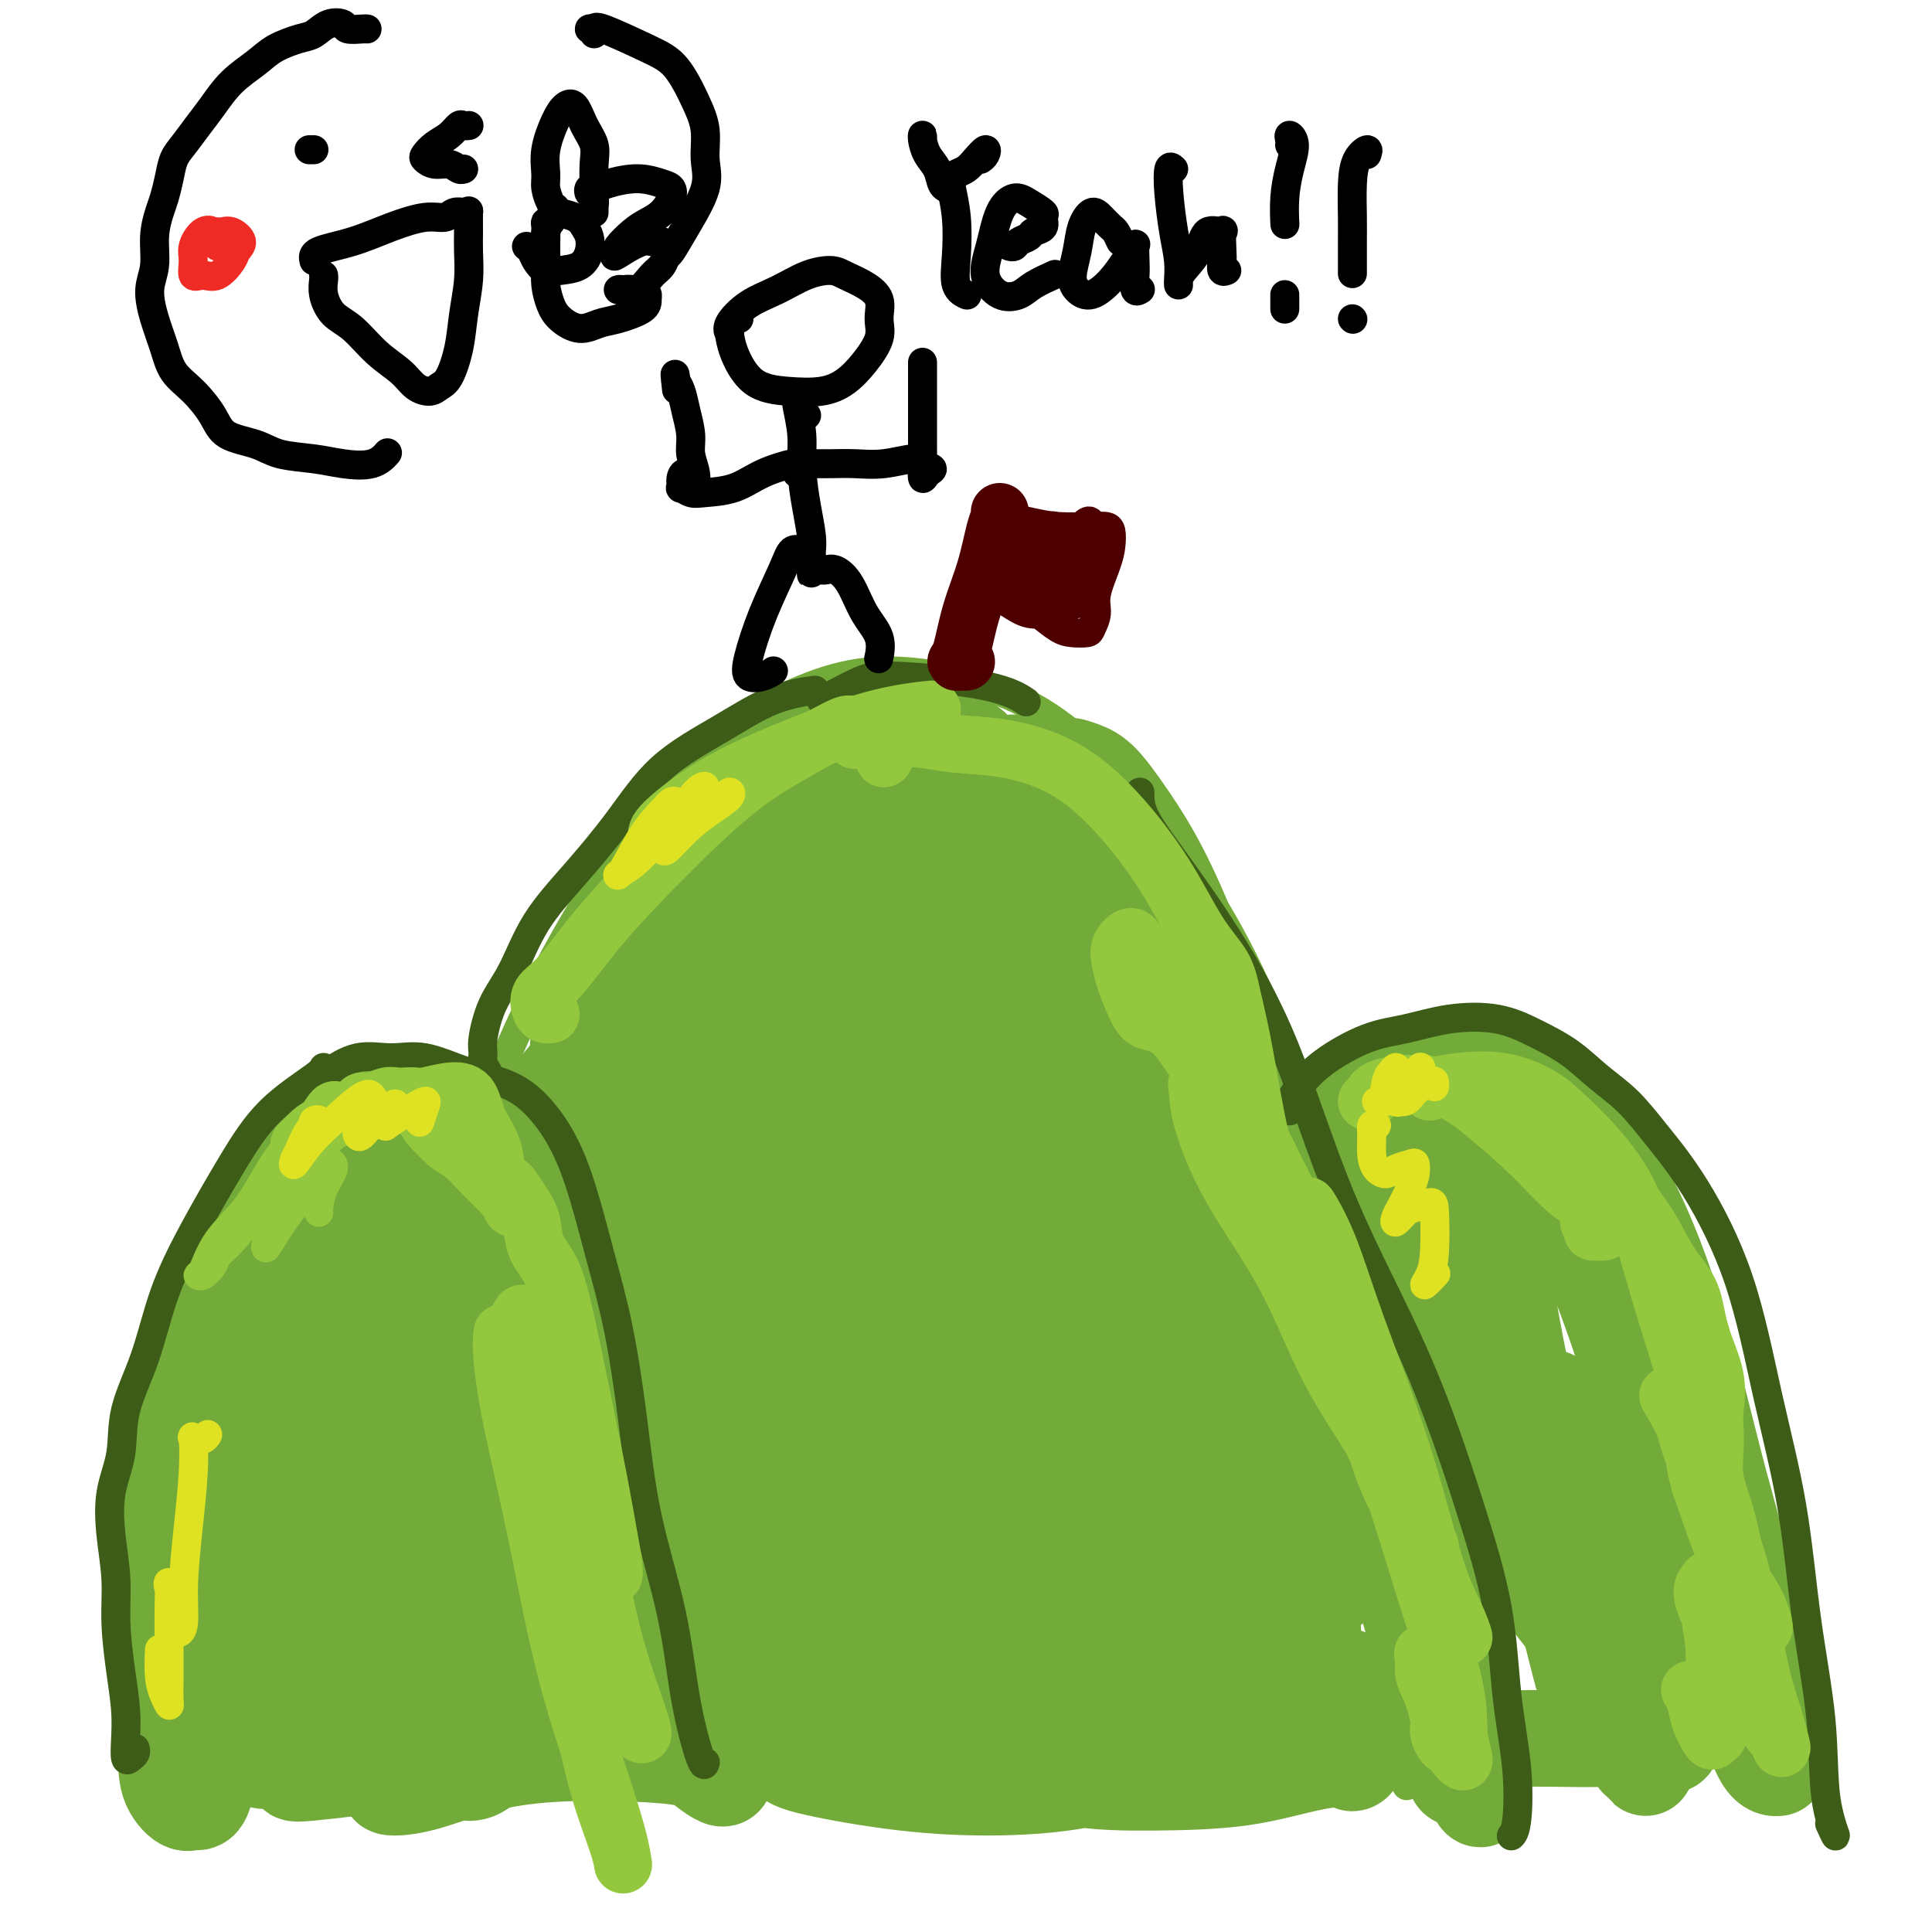 <svg viewBox='0 0 400 400' version='1.1' xmlns='http://www.w3.org/2000/svg' xmlns:xlink='http://www.w3.org/1999/xlink'><g fill='none' stroke='#73AB3A' stroke-width='6' stroke-linecap='round' stroke-linejoin='round'><path d='M83,369c-0.227,-0.001 -0.453,-0.002 -1,0c-0.547,0.002 -1.413,0.009 -2,-1c-0.587,-1.009 -0.894,-3.032 -1,-6c-0.106,-2.968 -0.012,-6.882 0,-11c0.012,-4.118 -0.059,-8.440 0,-14c0.059,-5.560 0.249,-12.356 1,-19c0.751,-6.644 2.062,-13.135 3,-20c0.938,-6.865 1.502,-14.105 3,-21c1.498,-6.895 3.930,-13.446 6,-20c2.070,-6.554 3.777,-13.111 6,-20c2.223,-6.889 4.963,-14.108 8,-21c3.037,-6.892 6.372,-13.456 10,-20c3.628,-6.544 7.549,-13.068 12,-19c4.451,-5.932 9.433,-11.273 14,-16c4.567,-4.727 8.719,-8.840 13,-12c4.281,-3.160 8.691,-5.366 13,-7c4.309,-1.634 8.517,-2.696 13,-3c4.483,-0.304 9.241,0.151 14,1c4.759,0.849 9.519,2.093 14,4c4.481,1.907 8.685,4.478 13,8c4.315,3.522 8.743,7.996 13,13c4.257,5.004 8.343,10.537 12,16c3.657,5.463 6.885,10.857 10,17c3.115,6.143 6.119,13.037 9,21c2.881,7.963 5.641,16.995 8,26c2.359,9.005 4.319,17.984 6,27c1.681,9.016 3.085,18.070 4,27c0.915,8.930 1.342,17.735 2,25c0.658,7.265 1.548,12.988 2,19c0.452,6.012 0.468,12.311 1,17c0.532,4.689 1.581,7.768 2,9c0.419,1.232 0.210,0.616 0,0'/></g>
<g fill='none' stroke='#73AB3A' stroke-width='20' stroke-linecap='round' stroke-linejoin='round'><path d='M168,180c-0.086,-0.653 -0.171,-1.306 0,-2c0.171,-0.694 0.600,-1.427 0,-2c-0.600,-0.573 -2.229,-0.984 -3,-1c-0.771,-0.016 -0.684,0.364 -3,4c-2.316,3.636 -7.034,10.527 -11,18c-3.966,7.473 -7.181,15.528 -11,26c-3.819,10.472 -8.243,23.362 -12,36c-3.757,12.638 -6.847,25.024 -9,37c-2.153,11.976 -3.368,23.542 -4,33c-0.632,9.458 -0.680,16.807 0,21c0.680,4.193 2.087,5.231 3,6c0.913,0.769 1.330,1.270 2,1c0.670,-0.270 1.592,-1.310 2,-5c0.408,-3.690 0.300,-10.030 0,-18c-0.300,-7.970 -0.793,-17.570 -1,-28c-0.207,-10.430 -0.127,-21.689 1,-34c1.127,-12.311 3.300,-25.672 6,-35c2.700,-9.328 5.926,-14.621 8,-18c2.074,-3.379 2.996,-4.843 4,-7c1.004,-2.157 2.091,-5.007 3,-8c0.909,-2.993 1.641,-6.129 2,-8c0.359,-1.871 0.345,-2.477 0,-3c-0.345,-0.523 -1.021,-0.964 -3,0c-1.979,0.964 -5.261,3.332 -8,7c-2.739,3.668 -4.934,8.635 -8,15c-3.066,6.365 -7.004,14.129 -11,24c-3.996,9.871 -8.049,21.848 -11,33c-2.951,11.152 -4.799,21.479 -6,31c-1.201,9.521 -1.756,18.236 -2,26c-0.244,7.764 -0.179,14.576 0,18c0.179,3.424 0.471,3.460 1,4c0.529,0.540 1.294,1.583 2,1c0.706,-0.583 1.353,-2.791 2,-5'/><path d='M101,347c0.834,-2.496 0.919,-6.735 1,-12c0.081,-5.265 0.159,-11.556 0,-19c-0.159,-7.444 -0.553,-16.041 0,-25c0.553,-8.959 2.053,-18.278 4,-26c1.947,-7.722 4.340,-13.846 6,-19c1.660,-5.154 2.585,-9.338 4,-13c1.415,-3.662 3.320,-6.802 4,-9c0.680,-2.198 0.136,-3.455 0,-4c-0.136,-0.545 0.136,-0.380 -1,1c-1.136,1.380 -3.681,3.975 -6,8c-2.319,4.025 -4.412,9.481 -7,16c-2.588,6.519 -5.671,14.101 -8,23c-2.329,8.899 -3.903,19.116 -5,29c-1.097,9.884 -1.717,19.436 -2,29c-0.283,9.564 -0.230,19.141 0,25c0.230,5.859 0.636,8.001 1,9c0.364,0.999 0.685,0.856 1,1c0.315,0.144 0.624,0.577 1,0c0.376,-0.577 0.820,-2.162 1,-5c0.180,-2.838 0.096,-6.928 0,-13c-0.096,-6.072 -0.205,-14.126 0,-23c0.205,-8.874 0.725,-18.567 2,-27c1.275,-8.433 3.304,-15.607 5,-21c1.696,-5.393 3.058,-9.006 4,-12c0.942,-2.994 1.465,-5.370 2,-7c0.535,-1.630 1.082,-2.513 1,-3c-0.082,-0.487 -0.793,-0.578 -2,1c-1.207,1.578 -2.911,4.825 -5,10c-2.089,5.175 -4.562,12.278 -7,20c-2.438,7.722 -4.839,16.063 -6,26c-1.161,9.937 -1.080,21.468 -1,33'/><path d='M88,340c0.495,9.771 2.234,17.699 4,22c1.766,4.301 3.561,4.976 5,5c1.439,0.024 2.523,-0.601 4,-2c1.477,-1.399 3.347,-3.572 5,-8c1.653,-4.428 3.089,-11.112 4,-18c0.911,-6.888 1.297,-13.981 2,-23c0.703,-9.019 1.722,-19.965 3,-31c1.278,-11.035 2.815,-22.161 5,-33c2.185,-10.839 5.018,-21.391 8,-31c2.982,-9.609 6.115,-18.273 9,-25c2.885,-6.727 5.524,-11.515 7,-15c1.476,-3.485 1.789,-5.668 2,-7c0.211,-1.332 0.318,-1.814 0,-2c-0.318,-0.186 -1.063,-0.077 -2,1c-0.937,1.077 -2.067,3.123 -4,6c-1.933,2.877 -4.667,6.585 -6,9c-1.333,2.415 -1.263,3.537 -2,5c-0.737,1.463 -2.280,3.267 -3,5c-0.720,1.733 -0.617,3.393 -1,5c-0.383,1.607 -1.252,3.159 -2,5c-0.748,1.841 -1.377,3.969 -2,6c-0.623,2.031 -1.241,3.963 -2,5c-0.759,1.037 -1.658,1.179 -2,1c-0.342,-0.179 -0.128,-0.678 0,-1c0.128,-0.322 0.170,-0.466 0,-1c-0.170,-0.534 -0.553,-1.458 0,-3c0.553,-1.542 2.040,-3.703 3,-6c0.960,-2.297 1.391,-4.729 3,-8c1.609,-3.271 4.395,-7.381 7,-11c2.605,-3.619 5.030,-6.748 7,-9c1.970,-2.252 3.485,-3.626 5,-5'/><path d='M145,176c2.014,-2.116 1.048,-0.405 1,0c-0.048,0.405 0.821,-0.496 1,0c0.179,0.496 -0.332,2.388 -1,4c-0.668,1.612 -1.493,2.944 -3,5c-1.507,2.056 -3.696,4.836 -6,8c-2.304,3.164 -4.725,6.711 -7,10c-2.275,3.289 -4.405,6.319 -6,8c-1.595,1.681 -2.654,2.014 -3,2c-0.346,-0.014 0.022,-0.374 0,-1c-0.022,-0.626 -0.432,-1.518 0,-3c0.432,-1.482 1.708,-3.552 3,-6c1.292,-2.448 2.601,-5.272 4,-8c1.399,-2.728 2.889,-5.358 5,-8c2.111,-2.642 4.845,-5.296 7,-8c2.155,-2.704 3.733,-5.456 6,-8c2.267,-2.544 5.224,-4.878 8,-7c2.776,-2.122 5.371,-4.031 8,-6c2.629,-1.969 5.290,-3.999 8,-5c2.710,-1.001 5.467,-0.973 8,-1c2.533,-0.027 4.841,-0.111 7,0c2.159,0.111 4.169,0.415 6,1c1.831,0.585 3.483,1.449 5,2c1.517,0.551 2.897,0.789 4,1c1.103,0.211 1.927,0.394 2,0c0.073,-0.394 -0.606,-1.365 -2,-2c-1.394,-0.635 -3.503,-0.935 -5,-1c-1.497,-0.065 -2.381,0.106 -4,0c-1.619,-0.106 -3.974,-0.490 -6,-1c-2.026,-0.510 -3.722,-1.146 -5,-1c-1.278,0.146 -2.139,1.073 -3,2'/><path d='M177,153c-4.278,0.070 -3.473,1.744 -4,5c-0.527,3.256 -2.386,8.094 -5,15c-2.614,6.906 -5.982,15.881 -9,26c-3.018,10.119 -5.684,21.383 -8,34c-2.316,12.617 -4.281,26.589 -5,39c-0.719,12.411 -0.190,23.262 0,32c0.190,8.738 0.042,15.364 0,21c-0.042,5.636 0.021,10.282 0,13c-0.021,2.718 -0.125,3.510 0,4c0.125,0.490 0.480,0.680 1,-1c0.520,-1.680 1.206,-5.229 1,-11c-0.206,-5.771 -1.304,-13.762 -2,-23c-0.696,-9.238 -0.989,-19.722 -1,-31c-0.011,-11.278 0.260,-23.351 1,-33c0.740,-9.649 1.947,-16.874 3,-23c1.053,-6.126 1.951,-11.153 3,-16c1.049,-4.847 2.249,-9.513 3,-13c0.751,-3.487 1.052,-5.794 1,-6c-0.052,-0.206 -0.457,1.688 -2,6c-1.543,4.312 -4.225,11.042 -7,19c-2.775,7.958 -5.644,17.145 -8,30c-2.356,12.855 -4.199,29.379 -5,44c-0.801,14.621 -0.558,27.341 0,38c0.558,10.659 1.433,19.259 2,25c0.567,5.741 0.828,8.625 1,10c0.172,1.375 0.255,1.241 1,0c0.745,-1.241 2.153,-3.589 2,-10c-0.153,-6.411 -1.866,-16.883 -3,-28c-1.134,-11.117 -1.690,-22.878 -2,-36c-0.310,-13.122 -0.374,-27.606 0,-37c0.374,-9.394 1.187,-13.697 2,-18'/><path d='M137,228c0.200,-8.740 -0.301,-3.091 -1,-1c-0.699,2.091 -1.596,0.623 -3,3c-1.404,2.377 -3.315,8.600 -5,16c-1.685,7.400 -3.145,15.978 -4,28c-0.855,12.022 -1.106,27.487 0,41c1.106,13.513 3.569,25.072 6,33c2.431,7.928 4.830,12.224 7,14c2.170,1.776 4.112,1.032 6,-1c1.888,-2.032 3.723,-5.351 5,-12c1.277,-6.649 1.998,-16.628 2,-28c0.002,-11.372 -0.713,-24.137 -1,-38c-0.287,-13.863 -0.146,-28.825 1,-42c1.146,-13.175 3.297,-24.565 5,-33c1.703,-8.435 2.958,-13.915 4,-17c1.042,-3.085 1.871,-3.774 2,-4c0.129,-0.226 -0.444,0.011 -1,3c-0.556,2.989 -1.096,8.729 -2,18c-0.904,9.271 -2.171,22.074 -2,38c0.171,15.926 1.780,34.976 5,52c3.220,17.024 8.051,32.021 12,42c3.949,9.979 7.017,14.938 9,17c1.983,2.062 2.881,1.225 4,0c1.119,-1.225 2.457,-2.839 3,-7c0.543,-4.161 0.290,-10.869 -1,-20c-1.290,-9.131 -3.617,-20.686 -6,-33c-2.383,-12.314 -4.824,-25.388 -7,-39c-2.176,-13.612 -4.089,-27.761 -5,-39c-0.911,-11.239 -0.822,-19.569 -1,-25c-0.178,-5.431 -0.625,-7.962 -1,-10c-0.375,-2.038 -0.679,-3.582 -1,-3c-0.321,0.582 -0.661,3.291 -1,6'/><path d='M166,187c-0.095,4.464 0.167,12.624 1,23c0.833,10.376 2.237,22.968 5,39c2.763,16.032 6.886,35.503 11,50c4.114,14.497 8.221,24.018 11,30c2.779,5.982 4.232,8.424 5,9c0.768,0.576 0.852,-0.715 1,-3c0.148,-2.285 0.362,-5.564 -1,-12c-1.362,-6.436 -4.298,-16.027 -7,-26c-2.702,-9.973 -5.170,-20.326 -8,-34c-2.830,-13.674 -6.021,-30.669 -8,-43c-1.979,-12.331 -2.744,-19.998 -3,-25c-0.256,-5.002 -0.003,-7.337 0,-9c0.003,-1.663 -0.245,-2.652 0,-3c0.245,-0.348 0.983,-0.056 2,4c1.017,4.056 2.315,11.874 4,21c1.685,9.126 3.759,19.558 7,33c3.241,13.442 7.648,29.892 11,40c3.352,10.108 5.647,13.873 7,15c1.353,1.127 1.763,-0.384 2,-2c0.237,-1.616 0.299,-3.338 0,-7c-0.299,-3.662 -0.960,-9.264 -3,-17c-2.040,-7.736 -5.461,-17.605 -8,-29c-2.539,-11.395 -4.198,-24.315 -6,-35c-1.802,-10.685 -3.748,-19.134 -5,-24c-1.252,-4.866 -1.809,-6.148 -2,-7c-0.191,-0.852 -0.016,-1.273 1,0c1.016,1.273 2.875,4.242 5,10c2.125,5.758 4.518,14.306 7,23c2.482,8.694 5.053,17.533 8,25c2.947,7.467 6.271,13.562 8,17c1.729,3.438 1.865,4.219 2,5'/><path d='M213,255c4.902,12.117 1.659,2.410 0,-3c-1.659,-5.410 -1.732,-6.524 -3,-10c-1.268,-3.476 -3.731,-9.313 -6,-15c-2.269,-5.687 -4.345,-11.224 -7,-17c-2.655,-5.776 -5.890,-11.792 -9,-17c-3.110,-5.208 -6.095,-9.607 -8,-13c-1.905,-3.393 -2.732,-5.778 -3,-7c-0.268,-1.222 0.021,-1.280 1,-1c0.979,0.280 2.646,0.899 5,2c2.354,1.101 5.394,2.683 8,4c2.606,1.317 4.779,2.369 7,3c2.221,0.631 4.491,0.842 6,1c1.509,0.158 2.257,0.265 3,0c0.743,-0.265 1.482,-0.901 1,-2c-0.482,-1.099 -2.183,-2.660 -4,-5c-1.817,-2.340 -3.749,-5.458 -6,-8c-2.251,-2.542 -4.822,-4.508 -7,-6c-2.178,-1.492 -3.964,-2.511 -5,-3c-1.036,-0.489 -1.323,-0.447 -1,0c0.323,0.447 1.255,1.298 3,2c1.745,0.702 4.302,1.254 7,2c2.698,0.746 5.536,1.687 9,4c3.464,2.313 7.556,5.997 11,11c3.444,5.003 6.242,11.323 8,16c1.758,4.677 2.476,7.710 3,10c0.524,2.290 0.856,3.838 1,5c0.144,1.162 0.102,1.938 0,2c-0.102,0.062 -0.265,-0.592 -1,-2c-0.735,-1.408 -2.044,-3.571 -4,-7c-1.956,-3.429 -4.559,-8.122 -7,-13c-2.441,-4.878 -4.721,-9.939 -7,-15'/><path d='M208,173c-3.900,-7.785 -4.150,-9.749 -5,-11c-0.850,-1.251 -2.300,-1.789 -3,-2c-0.700,-0.211 -0.648,-0.096 0,0c0.648,0.096 1.894,0.171 3,0c1.106,-0.171 2.073,-0.588 3,-1c0.927,-0.412 1.814,-0.818 3,-1c1.186,-0.182 2.672,-0.139 4,1c1.328,1.139 2.500,3.373 4,6c1.500,2.627 3.328,5.648 5,9c1.672,3.352 3.186,7.034 5,12c1.814,4.966 3.927,11.216 6,20c2.073,8.784 4.106,20.101 6,32c1.894,11.899 3.650,24.378 5,34c1.350,9.622 2.295,16.385 4,22c1.705,5.615 4.171,10.082 5,12c0.829,1.918 0.023,1.289 0,1c-0.023,-0.289 0.738,-0.236 0,-2c-0.738,-1.764 -2.973,-5.344 -5,-9c-2.027,-3.656 -3.844,-7.386 -6,-12c-2.156,-4.614 -4.652,-10.111 -8,-17c-3.348,-6.889 -7.550,-15.171 -12,-25c-4.450,-9.829 -9.149,-21.206 -13,-31c-3.851,-9.794 -6.854,-18.006 -9,-24c-2.146,-5.994 -3.436,-9.770 -4,-12c-0.564,-2.230 -0.403,-2.915 0,-3c0.403,-0.085 1.047,0.431 2,3c0.953,2.569 2.214,7.191 4,15c1.786,7.809 4.097,18.804 6,33c1.903,14.196 3.397,31.591 7,49c3.603,17.409 9.315,34.831 13,46c3.685,11.169 5.342,16.084 7,21'/><path d='M235,339c3.084,11.132 0.795,5.462 0,3c-0.795,-2.462 -0.095,-1.716 -1,-5c-0.905,-3.284 -3.414,-10.598 -6,-19c-2.586,-8.402 -5.248,-17.893 -8,-30c-2.752,-12.107 -5.593,-26.828 -8,-42c-2.407,-15.172 -4.381,-30.793 -6,-41c-1.619,-10.207 -2.884,-15.001 -4,-17c-1.116,-1.999 -2.082,-1.203 -3,1c-0.918,2.203 -1.788,5.812 -2,12c-0.212,6.188 0.236,14.956 1,28c0.764,13.044 1.845,30.363 3,47c1.155,16.637 2.383,32.590 3,44c0.617,11.410 0.624,18.276 0,22c-0.624,3.724 -1.880,4.308 -4,2c-2.120,-2.308 -5.105,-7.506 -9,-15c-3.895,-7.494 -8.700,-17.285 -15,-28c-6.300,-10.715 -14.096,-22.355 -21,-30c-6.904,-7.645 -12.918,-11.296 -15,-11c-2.082,0.296 -0.233,4.538 2,11c2.233,6.462 4.851,15.143 9,24c4.149,8.857 9.830,17.889 15,26c5.170,8.111 9.828,15.302 14,20c4.172,4.698 7.858,6.905 10,7c2.142,0.095 2.740,-1.920 3,-6c0.260,-4.080 0.183,-10.223 -1,-19c-1.183,-8.777 -3.470,-20.188 -7,-33c-3.530,-12.812 -8.302,-27.024 -12,-36c-3.698,-8.976 -6.321,-12.715 -7,-13c-0.679,-0.285 0.586,2.885 3,9c2.414,6.115 5.975,15.176 10,25c4.025,9.824 8.512,20.412 13,31'/><path d='M192,306c6.893,15.973 11.125,23.407 15,30c3.875,6.593 7.392,12.346 10,15c2.608,2.654 4.309,2.209 5,0c0.691,-2.209 0.374,-6.181 -1,-13c-1.374,-6.819 -3.805,-16.486 -7,-29c-3.195,-12.514 -7.153,-27.876 -10,-43c-2.847,-15.124 -4.582,-30.009 -6,-41c-1.418,-10.991 -2.518,-18.086 -3,-23c-0.482,-4.914 -0.345,-7.646 0,-9c0.345,-1.354 0.899,-1.330 2,0c1.101,1.330 2.751,3.967 5,11c2.249,7.033 5.099,18.461 9,32c3.901,13.539 8.853,29.189 15,45c6.147,15.811 13.488,31.785 18,41c4.512,9.215 6.196,11.672 7,12c0.804,0.328 0.728,-1.472 0,-4c-0.728,-2.528 -2.109,-5.783 -4,-11c-1.891,-5.217 -4.293,-12.395 -7,-20c-2.707,-7.605 -5.720,-15.636 -9,-26c-3.280,-10.364 -6.828,-23.061 -10,-35c-3.172,-11.939 -5.970,-23.119 -8,-31c-2.030,-7.881 -3.294,-12.464 -4,-15c-0.706,-2.536 -0.854,-3.025 0,-3c0.854,0.025 2.709,0.563 5,3c2.291,2.437 5.016,6.771 8,14c2.984,7.229 6.225,17.351 10,29c3.775,11.649 8.084,24.823 11,35c2.916,10.177 4.439,17.355 5,19c0.561,1.645 0.160,-2.244 -1,-7c-1.160,-4.756 -3.080,-10.378 -5,-16'/><path d='M242,266c-2.082,-7.491 -4.286,-14.720 -7,-24c-2.714,-9.280 -5.939,-20.613 -9,-31c-3.061,-10.387 -5.958,-19.830 -8,-26c-2.042,-6.170 -3.229,-9.067 -5,-12c-1.771,-2.933 -4.128,-5.903 -5,-8c-0.872,-2.097 -0.260,-3.323 0,-4c0.260,-0.677 0.168,-0.805 0,-1c-0.168,-0.195 -0.411,-0.457 0,0c0.411,0.457 1.478,1.632 2,2c0.522,0.368 0.501,-0.070 1,0c0.499,0.070 1.518,0.648 2,1c0.482,0.352 0.428,0.478 1,1c0.572,0.522 1.770,1.442 3,3c1.230,1.558 2.491,3.755 5,8c2.509,4.245 6.265,10.538 10,18c3.735,7.462 7.448,16.092 11,27c3.552,10.908 6.943,24.094 10,37c3.057,12.906 5.781,25.533 8,35c2.219,9.467 3.932,15.774 5,21c1.068,5.226 1.492,9.372 2,12c0.508,2.628 1.101,3.739 1,4c-0.101,0.261 -0.895,-0.327 -2,-2c-1.105,-1.673 -2.520,-4.432 -4,-9c-1.480,-4.568 -3.024,-10.946 -5,-18c-1.976,-7.054 -4.385,-14.784 -7,-24c-2.615,-9.216 -5.436,-19.916 -9,-30c-3.564,-10.084 -7.869,-19.550 -11,-28c-3.131,-8.450 -5.087,-15.883 -7,-22c-1.913,-6.117 -3.784,-10.916 -5,-15c-1.216,-4.084 -1.776,-7.453 -2,-10c-0.224,-2.547 -0.112,-4.274 0,-6'/><path d='M217,165c-0.456,-2.977 -0.596,-2.419 0,-3c0.596,-0.581 1.928,-2.301 3,-3c1.072,-0.699 1.884,-0.377 3,0c1.116,0.377 2.536,0.807 4,2c1.464,1.193 2.971,3.147 5,6c2.029,2.853 4.580,6.604 7,11c2.420,4.396 4.708,9.435 7,15c2.292,5.565 4.589,11.655 7,20c2.411,8.345 4.936,18.944 8,31c3.064,12.056 6.668,25.569 9,36c2.332,10.431 3.392,17.778 4,23c0.608,5.222 0.765,8.317 1,11c0.235,2.683 0.548,4.953 1,7c0.452,2.047 1.042,3.872 1,5c-0.042,1.128 -0.715,1.561 -1,2c-0.285,0.439 -0.183,0.886 -1,0c-0.817,-0.886 -2.552,-3.104 -4,-6c-1.448,-2.896 -2.610,-6.472 -4,-11c-1.390,-4.528 -3.009,-10.010 -5,-16c-1.991,-5.990 -4.355,-12.489 -6,-19c-1.645,-6.511 -2.571,-13.035 -4,-19c-1.429,-5.965 -3.359,-11.373 -4,-17c-0.641,-5.627 0.009,-11.474 0,-16c-0.009,-4.526 -0.677,-7.733 0,-9c0.677,-1.267 2.700,-0.595 4,3c1.300,3.595 1.878,10.113 3,18c1.122,7.887 2.787,17.144 5,29c2.213,11.856 4.975,26.312 7,37c2.025,10.688 3.315,17.608 4,24c0.685,6.392 0.767,12.255 1,16c0.233,3.745 0.616,5.373 1,7'/><path d='M273,349c3.190,20.623 0.665,6.680 -1,0c-1.665,-6.680 -2.471,-6.099 -4,-9c-1.529,-2.901 -3.781,-9.285 -6,-14c-2.219,-4.715 -4.405,-7.763 -6,-10c-1.595,-2.237 -2.600,-3.665 -3,-4c-0.400,-0.335 -0.197,0.423 -1,1c-0.803,0.577 -2.614,0.973 -5,2c-2.386,1.027 -5.349,2.685 -9,4c-3.651,1.315 -7.990,2.286 -13,3c-5.010,0.714 -10.692,1.172 -16,1c-5.308,-0.172 -10.241,-0.973 -15,-3c-4.759,-2.027 -9.344,-5.281 -14,-9c-4.656,-3.719 -9.384,-7.902 -12,-11c-2.616,-3.098 -3.121,-5.110 -4,-6c-0.879,-0.890 -2.133,-0.659 -3,0c-0.867,0.659 -1.348,1.746 -2,4c-0.652,2.254 -1.475,5.674 -2,9c-0.525,3.326 -0.753,6.558 -1,10c-0.247,3.442 -0.512,7.096 -1,11c-0.488,3.904 -1.198,8.060 -2,12c-0.802,3.940 -1.696,7.665 -2,10c-0.304,2.335 -0.016,3.280 0,4c0.016,0.720 -0.238,1.216 0,1c0.238,-0.216 0.970,-1.144 2,-2c1.030,-0.856 2.358,-1.640 4,-2c1.642,-0.360 3.598,-0.296 7,0c3.402,0.296 8.251,0.822 13,2c4.749,1.178 9.397,3.006 13,4c3.603,0.994 6.162,1.152 9,1c2.838,-0.152 5.954,-0.615 8,-1c2.046,-0.385 3.023,-0.693 4,-1'/><path d='M211,356c2.218,-0.359 1.764,-0.257 1,0c-0.764,0.257 -1.836,0.670 -4,1c-2.164,0.330 -5.419,0.577 -9,1c-3.581,0.423 -7.490,1.024 -13,1c-5.510,-0.024 -12.623,-0.671 -17,0c-4.377,0.671 -6.018,2.660 -6,4c0.018,1.340 1.695,2.032 6,3c4.305,0.968 11.238,2.211 18,3c6.762,0.789 13.354,1.122 20,1c6.646,-0.122 13.346,-0.699 19,-2c5.654,-1.301 10.262,-3.325 14,-4c3.738,-0.675 6.606,-0.000 9,0c2.394,0.000 4.314,-0.674 5,-1c0.686,-0.326 0.138,-0.305 -1,0c-1.138,0.305 -2.866,0.895 -6,1c-3.134,0.105 -7.673,-0.273 -12,-1c-4.327,-0.727 -8.442,-1.802 -13,-2c-4.558,-0.198 -9.558,0.482 -12,1c-2.442,0.518 -2.324,0.875 0,2c2.324,1.125 6.856,3.018 12,4c5.144,0.982 10.901,1.052 17,1c6.099,-0.052 12.539,-0.228 18,-1c5.461,-0.772 9.943,-2.140 14,-3c4.057,-0.860 7.689,-1.211 9,-1c1.311,0.211 0.300,0.984 0,1c-0.300,0.016 0.112,-0.727 0,-1c-0.112,-0.273 -0.746,-0.078 -1,0c-0.254,0.078 -0.127,0.039 0,0'/><path d='M266,253c0.104,-0.371 0.208,-0.742 0,-1c-0.208,-0.258 -0.727,-0.405 0,-2c0.727,-1.595 2.702,-4.640 6,-9c3.298,-4.360 7.919,-10.035 13,-14c5.081,-3.965 10.622,-6.221 16,-7c5.378,-0.779 10.593,-0.081 15,2c4.407,2.081 8.006,5.546 12,11c3.994,5.454 8.383,12.896 12,21c3.617,8.104 6.464,16.869 9,26c2.536,9.131 4.762,18.628 7,27c2.238,8.372 4.486,15.618 6,23c1.514,7.382 2.292,14.901 3,21c0.708,6.099 1.347,10.779 2,13c0.653,2.221 1.320,1.984 1,2c-0.320,0.016 -1.628,0.285 -3,-2c-1.372,-2.285 -2.808,-7.125 -5,-13c-2.192,-5.875 -5.141,-12.784 -8,-20c-2.859,-7.216 -5.629,-14.740 -8,-23c-2.371,-8.260 -4.343,-17.256 -7,-26c-2.657,-8.744 -6.000,-17.236 -9,-25c-3.000,-7.764 -5.659,-14.798 -8,-20c-2.341,-5.202 -4.365,-8.570 -6,-10c-1.635,-1.430 -2.881,-0.921 -4,1c-1.119,1.921 -2.110,5.252 -2,11c0.110,5.748 1.320,13.911 3,24c1.680,10.089 3.828,22.103 7,35c3.172,12.897 7.366,26.677 10,36c2.634,9.323 3.709,14.189 4,17c0.291,2.811 -0.200,3.568 -1,3c-0.800,-0.568 -1.908,-2.461 -3,-6c-1.092,-3.539 -2.169,-8.726 -4,-15c-1.831,-6.274 -4.415,-13.637 -7,-21'/><path d='M317,312c-3.604,-11.176 -5.612,-18.116 -9,-26c-3.388,-7.884 -8.154,-16.712 -11,-23c-2.846,-6.288 -3.771,-10.037 -5,-12c-1.229,-1.963 -2.761,-2.140 -4,-1c-1.239,1.140 -2.186,3.595 -3,7c-0.814,3.405 -1.495,7.758 -2,14c-0.505,6.242 -0.832,14.371 0,23c0.832,8.629 2.824,17.756 5,26c2.176,8.244 4.535,15.605 6,21c1.465,5.395 2.035,8.823 3,10c0.965,1.177 2.326,0.104 3,-3c0.674,-3.104 0.662,-8.239 0,-15c-0.662,-6.761 -1.975,-15.148 -3,-24c-1.025,-8.852 -1.764,-18.169 -3,-28c-1.236,-9.831 -2.970,-20.177 -4,-26c-1.030,-5.823 -1.354,-7.122 -2,-8c-0.646,-0.878 -1.612,-1.334 -3,-1c-1.388,0.334 -3.198,1.459 -5,4c-1.802,2.541 -3.597,6.497 -5,12c-1.403,5.503 -2.415,12.554 -4,20c-1.585,7.446 -3.744,15.288 -5,23c-1.256,7.712 -1.609,15.296 -2,22c-0.391,6.704 -0.821,12.529 -1,17c-0.179,4.471 -0.109,7.588 0,9c0.109,1.412 0.256,1.119 0,1c-0.256,-0.119 -0.915,-0.065 -1,-1c-0.085,-0.935 0.403,-2.858 0,-5c-0.403,-2.142 -1.696,-4.502 -3,-7c-1.304,-2.498 -2.620,-5.134 -4,-7c-1.380,-1.866 -2.823,-2.962 -4,-3c-1.177,-0.038 -2.089,0.981 -3,2'/><path d='M248,333c-1.881,0.599 -3.085,2.595 -4,5c-0.915,2.405 -1.543,5.217 -1,8c0.543,2.783 2.258,5.537 5,8c2.742,2.463 6.513,4.634 11,6c4.487,1.366 9.690,1.926 14,1c4.310,-0.926 7.728,-3.340 11,-6c3.272,-2.660 6.397,-5.567 9,-9c2.603,-3.433 4.684,-7.391 6,-12c1.316,-4.609 1.866,-9.869 2,-16c0.134,-6.131 -0.149,-13.134 -1,-19c-0.851,-5.866 -2.270,-10.595 -3,-15c-0.730,-4.405 -0.769,-8.485 -1,-11c-0.231,-2.515 -0.653,-3.465 -1,-5c-0.347,-1.535 -0.621,-3.655 -1,-6c-0.379,-2.345 -0.865,-4.914 -1,-7c-0.135,-2.086 0.079,-3.689 0,-5c-0.079,-1.311 -0.453,-2.331 -1,-3c-0.547,-0.669 -1.267,-0.988 -2,-1c-0.733,-0.012 -1.479,0.284 -2,0c-0.521,-0.284 -0.816,-1.146 -1,-2c-0.184,-0.854 -0.256,-1.699 0,-3c0.256,-1.301 0.842,-3.057 2,-4c1.158,-0.943 2.888,-1.073 4,-1c1.112,0.073 1.604,0.350 2,1c0.396,0.650 0.695,1.673 1,3c0.305,1.327 0.616,2.957 1,5c0.384,2.043 0.840,4.498 1,10c0.160,5.502 0.022,14.052 0,24c-0.022,9.948 0.071,21.294 0,31c-0.071,9.706 -0.306,17.773 0,25c0.306,7.227 1.153,13.613 2,20'/><path d='M300,355c0.825,17.868 1.889,12.539 3,12c1.111,-0.539 2.269,3.714 3,5c0.731,1.286 1.036,-0.395 1,-2c-0.036,-1.605 -0.414,-3.134 -1,-5c-0.586,-1.866 -1.381,-4.068 -3,-6c-1.619,-1.932 -4.062,-3.592 -7,-5c-2.938,-1.408 -6.370,-2.563 -10,-4c-3.630,-1.437 -7.459,-3.154 -11,-4c-3.541,-0.846 -6.793,-0.819 -8,0c-1.207,0.819 -0.370,2.430 2,5c2.370,2.570 6.272,6.099 11,8c4.728,1.901 10.282,2.173 16,2c5.718,-0.173 11.599,-0.792 17,-1c5.401,-0.208 10.320,-0.006 15,0c4.680,0.006 9.119,-0.183 12,0c2.881,0.183 4.202,0.738 5,1c0.798,0.262 1.072,0.230 1,0c-0.072,-0.230 -0.492,-0.659 -2,-2c-1.508,-1.341 -4.106,-3.594 -7,-7c-2.894,-3.406 -6.085,-7.966 -10,-13c-3.915,-5.034 -8.554,-10.543 -12,-16c-3.446,-5.457 -5.700,-10.863 -7,-16c-1.300,-5.137 -1.646,-10.003 -2,-14c-0.354,-3.997 -0.714,-7.123 0,-9c0.714,-1.877 2.503,-2.505 4,-1c1.497,1.505 2.702,5.141 5,11c2.298,5.859 5.687,13.940 9,22c3.313,8.060 6.548,16.099 9,23c2.452,6.901 4.122,12.666 5,17c0.878,4.334 0.965,7.238 1,8c0.035,0.762 0.017,-0.619 0,-2'/><path d='M339,362c4.166,10.592 0.081,-2.427 -3,-11c-3.081,-8.573 -5.157,-12.698 -7,-19c-1.843,-6.302 -3.454,-14.780 -5,-22c-1.546,-7.220 -3.028,-13.182 -3,-16c0.028,-2.818 1.565,-2.494 3,-1c1.435,1.494 2.767,4.156 4,8c1.233,3.844 2.368,8.869 4,14c1.632,5.131 3.763,10.368 5,16c1.237,5.632 1.581,11.657 2,16c0.419,4.343 0.913,7.002 1,8c0.087,0.998 -0.231,0.335 -1,-3c-0.769,-3.335 -1.988,-9.341 -4,-16c-2.012,-6.659 -4.819,-13.970 -7,-22c-2.181,-8.030 -3.738,-16.779 -5,-21c-1.262,-4.221 -2.230,-3.914 -2,-3c0.230,0.914 1.659,2.436 3,6c1.341,3.564 2.596,9.171 4,14c1.404,4.829 2.959,8.880 4,13c1.041,4.120 1.570,8.310 2,11c0.430,2.690 0.763,3.879 1,4c0.237,0.121 0.379,-0.825 0,-3c-0.379,-2.175 -1.278,-5.577 -3,-10c-1.722,-4.423 -4.266,-9.866 -7,-15c-2.734,-5.134 -5.659,-9.959 -7,-12c-1.341,-2.041 -1.097,-1.297 -1,-1c0.097,0.297 0.049,0.149 0,0'/><path d='M293,294c-0.627,-0.226 -1.254,-0.453 -4,-1c-2.746,-0.547 -7.612,-1.415 -13,-3c-5.388,-1.585 -11.297,-3.888 -14,-5c-2.703,-1.112 -2.201,-1.032 -2,-1c0.201,0.032 0.100,0.016 0,0'/><path d='M234,277c-4.373,-0.537 -8.747,-1.074 -13,-2c-4.253,-0.926 -8.387,-2.242 -12,-3c-3.613,-0.758 -6.705,-0.958 -10,-1c-3.295,-0.042 -6.792,0.073 -10,1c-3.208,0.927 -6.128,2.666 -9,4c-2.872,1.334 -5.698,2.264 -8,3c-2.302,0.736 -4.081,1.280 -6,2c-1.919,0.720 -3.979,1.618 -6,2c-2.021,0.382 -4.002,0.248 -6,-1c-1.998,-1.248 -4.011,-3.609 -6,-6c-1.989,-2.391 -3.953,-4.812 -6,-8c-2.047,-3.188 -4.176,-7.142 -6,-11c-1.824,-3.858 -3.344,-7.618 -5,-11c-1.656,-3.382 -3.449,-6.385 -5,-9c-1.551,-2.615 -2.862,-4.841 -5,-6c-2.138,-1.159 -5.105,-1.251 -8,-1c-2.895,0.251 -5.720,0.844 -9,2c-3.280,1.156 -7.015,2.874 -11,6c-3.985,3.126 -8.220,7.661 -13,12c-4.780,4.339 -10.103,8.482 -14,14c-3.897,5.518 -6.366,12.411 -9,20c-2.634,7.589 -5.433,15.875 -7,24c-1.567,8.125 -1.903,16.089 -2,21c-0.097,4.911 0.045,6.770 0,9c-0.045,2.230 -0.276,4.832 0,9c0.276,4.168 1.060,9.903 2,13c0.940,3.097 2.036,3.554 3,4c0.964,0.446 1.794,0.879 3,0c1.206,-0.879 2.787,-3.071 4,-6c1.213,-2.929 2.057,-6.596 3,-11c0.943,-4.404 1.984,-9.544 3,-15c1.016,-5.456 2.008,-11.228 3,-17'/><path d='M69,315c2.284,-9.883 3.495,-13.091 5,-17c1.505,-3.909 3.303,-8.519 5,-13c1.697,-4.481 3.293,-8.834 4,-13c0.707,-4.166 0.525,-8.147 1,-12c0.475,-3.853 1.605,-7.579 2,-10c0.395,-2.421 0.054,-3.536 0,-5c-0.054,-1.464 0.179,-3.277 0,-4c-0.179,-0.723 -0.771,-0.354 -1,0c-0.229,0.354 -0.096,0.695 -1,2c-0.904,1.305 -2.846,3.573 -5,8c-2.154,4.427 -4.519,11.011 -7,19c-2.481,7.989 -5.076,17.382 -7,28c-1.924,10.618 -3.177,22.459 -4,31c-0.823,8.541 -1.216,13.780 -1,18c0.216,4.220 1.042,7.420 2,9c0.958,1.580 2.047,1.539 3,0c0.953,-1.539 1.769,-4.576 3,-9c1.231,-4.424 2.877,-10.235 4,-17c1.123,-6.765 1.722,-14.483 3,-21c1.278,-6.517 3.236,-11.832 5,-16c1.764,-4.168 3.336,-7.187 4,-9c0.664,-1.813 0.421,-2.419 0,-2c-0.421,0.419 -1.022,1.863 -2,5c-0.978,3.137 -2.335,7.966 -4,14c-1.665,6.034 -3.639,13.274 -5,22c-1.361,8.726 -2.111,18.937 -3,26c-0.889,7.063 -1.918,10.978 -2,13c-0.082,2.022 0.782,2.150 2,1c1.218,-1.150 2.789,-3.579 4,-7c1.211,-3.421 2.060,-7.835 3,-14c0.940,-6.165 1.970,-14.083 3,-22'/><path d='M80,320c1.670,-10.226 2.843,-17.790 4,-24c1.157,-6.210 2.296,-11.067 4,-15c1.704,-3.933 3.973,-6.943 5,-10c1.027,-3.057 0.810,-6.161 1,-8c0.190,-1.839 0.785,-2.412 1,-4c0.215,-1.588 0.050,-4.192 0,-6c-0.050,-1.808 0.014,-2.819 0,-4c-0.014,-1.181 -0.107,-2.532 0,-4c0.107,-1.468 0.415,-3.051 0,-4c-0.415,-0.949 -1.553,-1.262 -2,-2c-0.447,-0.738 -0.203,-1.900 -1,-3c-0.797,-1.100 -2.636,-2.139 -4,-3c-1.364,-0.861 -2.253,-1.546 -4,-2c-1.747,-0.454 -4.352,-0.677 -7,0c-2.648,0.677 -5.339,2.254 -8,4c-2.661,1.746 -5.293,3.660 -9,7c-3.707,3.340 -8.489,8.106 -12,14c-3.511,5.894 -5.752,12.914 -8,23c-2.248,10.086 -4.501,23.236 -6,34c-1.499,10.764 -2.242,19.143 -2,27c0.242,7.857 1.468,15.194 2,20c0.532,4.806 0.369,7.082 1,9c0.631,1.918 2.057,3.477 3,4c0.943,0.523 1.404,0.011 2,0c0.596,-0.011 1.328,0.480 2,-1c0.672,-1.480 1.285,-4.929 2,-8c0.715,-3.071 1.531,-5.762 3,-10c1.469,-4.238 3.590,-10.023 6,-16c2.410,-5.977 5.111,-12.148 9,-19c3.889,-6.852 8.968,-14.386 13,-21c4.032,-6.614 7.016,-12.307 10,-18'/><path d='M85,280c6.519,-11.480 6.817,-11.181 8,-13c1.183,-1.819 3.252,-5.757 4,-9c0.748,-3.243 0.174,-5.790 0,-8c-0.174,-2.210 0.052,-4.082 0,-6c-0.052,-1.918 -0.380,-3.881 -1,-5c-0.620,-1.119 -1.530,-1.393 -3,-2c-1.470,-0.607 -3.501,-1.547 -5,-2c-1.499,-0.453 -2.468,-0.420 -4,0c-1.532,0.420 -3.629,1.225 -6,3c-2.371,1.775 -5.016,4.519 -8,8c-2.984,3.481 -6.306,7.700 -10,13c-3.694,5.300 -7.760,11.683 -11,20c-3.240,8.317 -5.656,18.568 -8,27c-2.344,8.432 -4.618,15.044 -6,21c-1.382,5.956 -1.873,11.257 -2,16c-0.127,4.743 0.109,8.928 1,11c0.891,2.072 2.436,2.031 4,2c1.564,-0.031 3.148,-0.051 6,0c2.852,0.051 6.973,0.172 11,0c4.027,-0.172 7.960,-0.637 12,-1c4.040,-0.363 8.186,-0.625 12,-1c3.814,-0.375 7.297,-0.863 9,-1c1.703,-0.137 1.625,0.078 2,0c0.375,-0.078 1.202,-0.449 1,0c-0.202,0.449 -1.432,1.717 -3,3c-1.568,1.283 -3.473,2.579 -6,4c-2.527,1.421 -5.674,2.966 -9,4c-3.326,1.034 -6.830,1.555 -9,2c-2.170,0.445 -3.007,0.812 -3,1c0.007,0.188 0.859,0.197 3,0c2.141,-0.197 5.570,-0.598 9,-1'/><path d='M73,366c3.906,-0.561 7.669,-1.464 11,-2c3.331,-0.536 6.228,-0.705 9,-1c2.772,-0.295 5.419,-0.714 7,-1c1.581,-0.286 2.095,-0.438 2,0c-0.095,0.438 -0.800,1.466 -2,2c-1.200,0.534 -2.893,0.574 -5,1c-2.107,0.426 -4.626,1.240 -7,2c-2.374,0.760 -4.603,1.468 -6,2c-1.397,0.532 -1.961,0.888 -1,1c0.961,0.112 3.447,-0.020 7,-1c3.553,-0.980 8.172,-2.807 13,-4c4.828,-1.193 9.864,-1.752 15,-2c5.136,-0.248 10.371,-0.186 15,0c4.629,0.186 8.652,0.495 11,1c2.348,0.505 3.021,1.208 4,2c0.979,0.792 2.264,1.675 3,2c0.736,0.325 0.925,0.093 1,0c0.075,-0.093 0.038,-0.046 0,0'/></g>
<g fill='none' stroke='#3D5C18' stroke-width='6' stroke-linecap='round' stroke-linejoin='round'><path d='M101,223c0.116,-0.245 0.232,-0.490 0,-1c-0.232,-0.510 -0.811,-1.286 -1,-2c-0.189,-0.714 0.011,-1.366 0,-2c-0.011,-0.634 -0.233,-1.249 0,-3c0.233,-1.751 0.919,-4.637 2,-7c1.081,-2.363 2.555,-4.201 4,-7c1.445,-2.799 2.861,-6.557 5,-10c2.139,-3.443 5.002,-6.572 8,-10c2.998,-3.428 6.132,-7.157 9,-11c2.868,-3.843 5.470,-7.800 9,-11c3.530,-3.200 7.987,-5.641 12,-8c4.013,-2.359 7.580,-4.635 11,-6c3.420,-1.365 6.691,-1.819 8,-2c1.309,-0.181 0.654,-0.091 0,0'/><path d='M170,145c0.279,-0.123 0.559,-0.246 2,-1c1.441,-0.754 4.044,-2.138 6,-3c1.956,-0.862 3.267,-1.200 8,-1c4.733,0.200 12.890,0.938 18,2c5.110,1.062 7.174,2.446 8,3c0.826,0.554 0.413,0.277 0,0'/><path d='M236,164c-0.002,1.447 -0.003,2.895 1,5c1.003,2.105 3.012,4.868 6,9c2.988,4.132 6.955,9.635 11,16c4.045,6.365 8.169,13.593 12,23c3.831,9.407 7.368,20.992 12,32c4.632,11.008 10.359,21.440 15,32c4.641,10.560 8.197,21.249 11,30c2.803,8.751 4.852,15.564 6,22c1.148,6.436 1.393,12.495 2,18c0.607,5.505 1.575,10.455 2,15c0.425,4.545 0.307,8.685 0,11c-0.307,2.315 -0.802,2.804 -1,3c-0.198,0.196 -0.099,0.098 0,0'/><path d='M267,230c0.036,-0.370 0.072,-0.740 0,-1c-0.072,-0.260 -0.252,-0.411 0,-1c0.252,-0.589 0.937,-1.615 2,-3c1.063,-1.385 2.505,-3.130 5,-5c2.495,-1.870 6.044,-3.866 9,-5c2.956,-1.134 5.318,-1.407 8,-2c2.682,-0.593 5.685,-1.506 9,-2c3.315,-0.494 6.941,-0.567 10,0c3.059,0.567 5.550,1.775 8,3c2.450,1.225 4.857,2.467 7,4c2.143,1.533 4.021,3.355 6,5c1.979,1.645 4.057,3.111 6,5c1.943,1.889 3.749,4.202 6,7c2.251,2.798 4.948,6.082 8,11c3.052,4.918 6.461,11.469 9,19c2.539,7.531 4.209,16.040 6,24c1.791,7.960 3.704,15.369 5,23c1.296,7.631 1.976,15.484 3,23c1.024,7.516 2.393,14.696 3,21c0.607,6.304 0.451,11.731 1,16c0.549,4.269 1.802,7.380 2,8c0.198,0.620 -0.658,-1.251 -1,-2c-0.342,-0.749 -0.171,-0.374 0,0'/><path d='M28,362c0.083,0.332 0.167,0.665 0,1c-0.167,0.335 -0.583,0.674 -1,1c-0.417,0.326 -0.834,0.639 -1,0c-0.166,-0.639 -0.082,-2.229 0,-4c0.082,-1.771 0.162,-3.723 0,-6c-0.162,-2.277 -0.567,-4.879 -1,-8c-0.433,-3.121 -0.893,-6.761 -1,-10c-0.107,-3.239 0.140,-6.077 0,-9c-0.140,-2.923 -0.666,-5.931 -1,-9c-0.334,-3.069 -0.475,-6.199 0,-9c0.475,-2.801 1.565,-5.274 2,-8c0.435,-2.726 0.214,-5.705 1,-9c0.786,-3.295 2.578,-6.907 4,-11c1.422,-4.093 2.472,-8.669 4,-13c1.528,-4.331 3.534,-8.418 6,-13c2.466,-4.582 5.393,-9.659 8,-14c2.607,-4.341 4.895,-7.947 8,-11c3.105,-3.053 7.028,-5.553 9,-7c1.972,-1.447 1.992,-1.842 2,-2c0.008,-0.158 0.004,-0.079 0,0'/><path d='M66,227c-0.090,-1.134 -0.180,-2.268 0,-3c0.180,-0.732 0.631,-1.062 2,-2c1.369,-0.938 3.655,-2.482 6,-3c2.345,-0.518 4.747,-0.008 7,0c2.253,0.008 4.356,-0.486 7,0c2.644,0.486 5.831,1.950 9,3c3.169,1.050 6.322,1.685 9,3c2.678,1.315 4.881,3.311 7,6c2.119,2.689 4.154,6.071 6,11c1.846,4.929 3.502,11.405 5,17c1.498,5.595 2.837,10.311 4,16c1.163,5.689 2.150,12.352 3,19c0.850,6.648 1.562,13.280 3,20c1.438,6.720 3.601,13.527 5,20c1.399,6.473 2.035,12.611 3,18c0.965,5.389 2.260,10.028 3,12c0.740,1.972 0.926,1.278 1,1c0.074,-0.278 0.037,-0.139 0,0'/></g>
<g fill='none' stroke='#93C83E' stroke-width='12' stroke-linecap='round' stroke-linejoin='round'><path d='M104,276c-0.110,1.155 -0.221,2.309 0,5c0.221,2.691 0.773,6.917 2,13c1.227,6.083 3.128,14.021 5,23c1.872,8.979 3.717,18.998 6,28c2.283,9.002 5.006,16.986 7,23c1.994,6.014 3.259,10.059 4,13c0.741,2.941 0.957,4.778 1,5c0.043,0.222 -0.088,-1.170 -1,-4c-0.912,-2.830 -2.605,-7.098 -4,-12c-1.395,-4.902 -2.493,-10.437 -4,-16c-1.507,-5.563 -3.424,-11.155 -5,-18c-1.576,-6.845 -2.812,-14.943 -4,-22c-1.188,-7.057 -2.327,-13.073 -3,-18c-0.673,-4.927 -0.881,-8.766 -1,-12c-0.119,-3.234 -0.149,-5.865 0,-8c0.149,-2.135 0.476,-3.775 1,-4c0.524,-0.225 1.246,0.964 2,4c0.754,3.036 1.539,7.920 3,14c1.461,6.080 3.597,13.358 6,22c2.403,8.642 5.074,18.649 7,26c1.926,7.351 3.107,12.046 4,15c0.893,2.954 1.499,4.168 2,5c0.501,0.832 0.896,1.281 1,1c0.104,-0.281 -0.084,-1.292 -1,-4c-0.916,-2.708 -2.560,-7.115 -4,-12c-1.440,-4.885 -2.676,-10.250 -4,-17c-1.324,-6.750 -2.736,-14.886 -4,-23c-1.264,-8.114 -2.380,-16.206 -3,-21c-0.620,-4.794 -0.744,-6.291 -1,-7c-0.256,-0.709 -0.645,-0.631 0,2c0.645,2.631 2.322,7.816 4,13'/><path d='M120,290c1.132,5.407 1.961,11.424 3,17c1.039,5.576 2.287,10.711 3,14c0.713,3.289 0.891,4.734 1,5c0.109,0.266 0.150,-0.645 0,-2c-0.150,-1.355 -0.490,-3.152 -1,-6c-0.510,-2.848 -1.191,-6.746 -2,-11c-0.809,-4.254 -1.746,-8.865 -3,-15c-1.254,-6.135 -2.825,-13.796 -4,-19c-1.175,-5.204 -1.954,-7.951 -3,-10c-1.046,-2.049 -2.359,-3.399 -3,-5c-0.641,-1.601 -0.609,-3.454 -1,-5c-0.391,-1.546 -1.205,-2.786 -2,-4c-0.795,-1.214 -1.571,-2.403 -2,-3c-0.429,-0.597 -0.510,-0.601 -1,-1c-0.490,-0.399 -1.387,-1.191 -2,-2c-0.613,-0.809 -0.941,-1.635 -1,-2c-0.059,-0.365 0.151,-0.270 0,-1c-0.151,-0.730 -0.663,-2.286 -1,-3c-0.337,-0.714 -0.499,-0.586 -1,-1c-0.501,-0.414 -1.342,-1.368 -2,-2c-0.658,-0.632 -1.133,-0.941 -2,-1c-0.867,-0.059 -2.127,0.132 -3,0c-0.873,-0.132 -1.359,-0.585 -2,-1c-0.641,-0.415 -1.435,-0.790 -2,-1c-0.565,-0.210 -0.900,-0.255 -1,0c-0.100,0.255 0.034,0.809 1,2c0.966,1.191 2.764,3.020 4,4c1.236,0.980 1.910,1.110 3,2c1.090,0.890 2.597,2.540 4,4c1.403,1.460 2.701,2.730 4,4'/><path d='M104,247c2.803,3.232 2.310,3.311 2,3c-0.310,-0.311 -0.438,-1.011 -1,-2c-0.562,-0.989 -1.559,-2.266 -2,-4c-0.441,-1.734 -0.328,-3.925 -1,-6c-0.672,-2.075 -2.130,-4.034 -3,-6c-0.870,-1.966 -1.153,-3.938 -2,-5c-0.847,-1.062 -2.257,-1.212 -4,-1c-1.743,0.212 -3.817,0.788 -5,1c-1.183,0.212 -1.475,0.061 -2,0c-0.525,-0.061 -1.282,-0.031 -2,0c-0.718,0.031 -1.395,0.063 -2,0c-0.605,-0.063 -1.137,-0.221 -2,0c-0.863,0.221 -2.058,0.820 -3,1c-0.942,0.180 -1.631,-0.061 -2,0c-0.369,0.061 -0.419,0.423 -1,1c-0.581,0.577 -1.695,1.368 -3,2c-1.305,0.632 -2.803,1.105 -4,2c-1.197,0.895 -2.095,2.213 -3,3c-0.905,0.787 -1.819,1.042 -2,1c-0.181,-0.042 0.370,-0.382 1,-1c0.630,-0.618 1.338,-1.513 2,-2c0.662,-0.487 1.277,-0.565 2,-1c0.723,-0.435 1.553,-1.227 2,-2c0.447,-0.773 0.512,-1.527 0,-1c-0.512,0.527 -1.599,2.334 -2,3c-0.401,0.666 -0.114,0.190 0,0c0.114,-0.190 0.057,-0.095 0,0'/><path d='M114,210c-0.330,0.039 -0.660,0.078 -1,0c-0.340,-0.078 -0.689,-0.275 -1,-1c-0.311,-0.725 -0.584,-1.980 0,-3c0.584,-1.020 2.024,-1.804 4,-4c1.976,-2.196 4.486,-5.804 8,-10c3.514,-4.196 8.030,-8.981 13,-14c4.970,-5.019 10.393,-10.271 15,-14c4.607,-3.729 8.397,-5.934 12,-8c3.603,-2.066 7.018,-3.993 9,-5c1.982,-1.007 2.531,-1.095 3,-1c0.469,0.095 0.857,0.372 1,1c0.143,0.628 0.041,1.608 0,2c-0.041,0.392 -0.020,0.196 0,0'/><path d='M139,175c-0.162,0.150 -0.324,0.300 -1,0c-0.676,-0.300 -1.866,-1.050 -2,-2c-0.134,-0.950 0.789,-2.101 3,-4c2.211,-1.899 5.711,-4.548 10,-7c4.289,-2.452 9.366,-4.709 15,-7c5.634,-2.291 11.825,-4.617 17,-6c5.175,-1.383 9.336,-1.824 11,-2c1.664,-0.176 0.832,-0.088 0,0'/><path d='M183,157c0.454,-0.760 0.907,-1.521 1,-2c0.093,-0.479 -0.175,-0.677 0,-1c0.175,-0.323 0.794,-0.771 2,-1c1.206,-0.229 3.000,-0.238 5,0c2.000,0.238 4.206,0.722 7,1c2.794,0.278 6.174,0.351 10,1c3.826,0.649 8.096,1.873 12,4c3.904,2.127 7.440,5.156 11,9c3.560,3.844 7.142,8.501 10,13c2.858,4.499 4.992,8.838 7,12c2.008,3.162 3.889,5.146 5,7c1.111,1.854 1.451,3.576 2,6c0.549,2.424 1.309,5.548 2,9c0.691,3.452 1.315,7.231 2,11c0.685,3.769 1.430,7.528 2,10c0.570,2.472 0.965,3.659 1,4c0.035,0.341 -0.290,-0.163 -1,-1c-0.710,-0.837 -1.807,-2.007 -3,-4c-1.193,-1.993 -2.483,-4.809 -4,-7c-1.517,-2.191 -3.260,-3.757 -5,-6c-1.740,-2.243 -3.478,-5.163 -5,-7c-1.522,-1.837 -2.828,-2.592 -4,-3c-1.172,-0.408 -2.211,-0.468 -3,-1c-0.789,-0.532 -1.329,-1.534 -2,-3c-0.671,-1.466 -1.472,-3.395 -2,-5c-0.528,-1.605 -0.783,-2.886 -1,-4c-0.217,-1.114 -0.395,-2.061 0,-3c0.395,-0.939 1.364,-1.870 2,-2c0.636,-0.130 0.938,0.540 2,2c1.062,1.460 2.883,3.711 5,7c2.117,3.289 4.532,7.616 7,13c2.468,5.384 4.991,11.824 7,17c2.009,5.176 3.505,9.088 5,13'/><path d='M260,246c2.345,6.086 2.208,6.302 3,8c0.792,1.698 2.514,4.877 3,5c0.486,0.123 -0.263,-2.812 -1,-6c-0.737,-3.188 -1.463,-6.630 -3,-11c-1.537,-4.370 -3.885,-9.668 -5,-14c-1.115,-4.332 -0.998,-7.697 -1,-8c-0.002,-0.303 -0.123,2.456 1,7c1.123,4.544 3.491,10.873 6,18c2.509,7.127 5.161,15.053 8,22c2.839,6.947 5.867,12.914 8,18c2.133,5.086 3.373,9.291 5,13c1.627,3.709 3.642,6.921 5,9c1.358,2.079 2.060,3.023 2,3c-0.060,-0.023 -0.881,-1.013 -2,-3c-1.119,-1.987 -2.534,-4.971 -5,-9c-2.466,-4.029 -5.981,-9.103 -9,-15c-3.019,-5.897 -5.543,-12.616 -9,-19c-3.457,-6.384 -7.848,-12.431 -11,-18c-3.152,-5.569 -5.065,-10.659 -6,-14c-0.935,-3.341 -0.891,-4.932 -1,-6c-0.109,-1.068 -0.371,-1.613 0,-2c0.371,-0.387 1.376,-0.616 3,0c1.624,0.616 3.868,2.078 6,5c2.132,2.922 4.152,7.306 7,13c2.848,5.694 6.522,12.700 10,21c3.478,8.300 6.758,17.895 10,26c3.242,8.105 6.446,14.719 8,19c1.554,4.281 1.457,6.230 2,8c0.543,1.770 1.727,3.363 2,4c0.273,0.637 -0.363,0.319 -1,0'/><path d='M295,320c4.595,11.779 0.582,2.226 -2,-3c-2.582,-5.226 -3.735,-6.123 -5,-9c-1.265,-2.877 -2.643,-7.732 -5,-13c-2.357,-5.268 -5.692,-10.948 -8,-17c-2.308,-6.052 -3.588,-12.474 -4,-17c-0.412,-4.526 0.043,-7.155 0,-9c-0.043,-1.845 -0.585,-2.904 0,-2c0.585,0.904 2.295,3.772 4,8c1.705,4.228 3.404,9.817 6,17c2.596,7.183 6.090,15.962 9,25c2.910,9.038 5.238,18.337 7,24c1.762,5.663 2.959,7.689 4,10c1.041,2.311 1.925,4.906 2,5c0.075,0.094 -0.659,-2.313 -2,-5c-1.341,-2.687 -3.289,-5.653 -5,-9c-1.711,-3.347 -3.184,-7.073 -4,-9c-0.816,-1.927 -0.976,-2.054 -2,-4c-1.024,-1.946 -2.913,-5.711 -4,-9c-1.087,-3.289 -1.373,-6.101 -2,-8c-0.627,-1.899 -1.595,-2.883 -1,-1c0.595,1.883 2.752,6.634 5,13c2.248,6.366 4.587,14.346 7,22c2.413,7.654 4.899,14.980 6,20c1.101,5.020 0.815,7.733 1,10c0.185,2.267 0.841,4.087 1,5c0.159,0.913 -0.178,0.919 -1,0c-0.822,-0.919 -2.127,-2.762 -3,-5c-0.873,-2.238 -1.312,-4.872 -2,-7c-0.688,-2.128 -1.625,-3.751 -2,-5c-0.375,-1.249 -0.187,-2.125 0,-3'/><path d='M295,344c-1.060,-3.208 0.290,-1.228 1,0c0.710,1.228 0.780,1.704 1,3c0.220,1.296 0.591,3.414 1,5c0.409,1.586 0.856,2.642 1,4c0.144,1.358 -0.014,3.019 0,4c0.014,0.981 0.200,1.284 0,1c-0.200,-0.284 -0.785,-1.153 -1,-2c-0.215,-0.847 -0.062,-1.670 0,-2c0.062,-0.330 0.031,-0.165 0,0'/><path d='M283,228c0.351,-0.231 0.703,-0.462 1,-1c0.297,-0.538 0.540,-1.382 3,-2c2.460,-0.618 7.139,-1.011 11,0c3.861,1.011 6.905,3.425 10,6c3.095,2.575 6.241,5.311 9,8c2.759,2.689 5.132,5.332 7,7c1.868,1.668 3.232,2.362 4,3c0.768,0.638 0.941,1.219 1,2c0.059,0.781 0.004,1.761 0,2c-0.004,0.239 0.043,-0.262 0,-1c-0.043,-0.738 -0.177,-1.715 0,-2c0.177,-0.285 0.663,0.120 1,1c0.337,0.880 0.523,2.236 1,3c0.477,0.764 1.244,0.936 1,1c-0.244,0.064 -1.498,0.018 -2,0c-0.502,-0.018 -0.251,-0.009 0,0'/><path d='M296,226c0.073,-0.328 0.145,-0.655 1,-1c0.855,-0.345 2.491,-0.707 5,-1c2.509,-0.293 5.889,-0.518 9,0c3.111,0.518 5.951,1.777 8,3c2.049,1.223 3.305,2.408 5,4c1.695,1.592 3.827,3.592 6,6c2.173,2.408 4.385,5.226 6,8c1.615,2.774 2.633,5.506 4,10c1.367,4.494 3.084,10.750 5,17c1.916,6.250 4.031,12.496 5,17c0.969,4.504 0.791,7.268 1,10c0.209,2.732 0.805,5.431 1,7c0.195,1.569 -0.009,2.008 0,1c0.009,-1.008 0.233,-3.464 -1,-7c-1.233,-3.536 -3.924,-8.153 -5,-10c-1.076,-1.847 -0.538,-0.923 0,0'/><path d='M328,240c-0.054,-0.474 -0.107,-0.947 0,-1c0.107,-0.053 0.376,0.316 1,1c0.624,0.684 1.603,1.685 3,3c1.397,1.315 3.212,2.946 5,5c1.788,2.054 3.548,4.532 5,7c1.452,2.468 2.596,4.926 4,7c1.404,2.074 3.070,3.766 4,6c0.930,2.234 1.125,5.012 2,8c0.875,2.988 2.429,6.188 3,9c0.571,2.812 0.159,5.238 0,7c-0.159,1.762 -0.063,2.861 0,4c0.063,1.139 0.095,2.320 0,4c-0.095,1.680 -0.316,3.861 0,6c0.316,2.139 1.170,4.236 2,7c0.830,2.764 1.638,6.194 2,9c0.362,2.806 0.280,4.986 1,7c0.720,2.014 2.242,3.861 3,5c0.758,1.139 0.751,1.568 1,2c0.249,0.432 0.752,0.865 1,1c0.248,0.135 0.240,-0.028 0,-1c-0.240,-0.972 -0.714,-2.752 -2,-5c-1.286,-2.248 -3.385,-4.964 -5,-8c-1.615,-3.036 -2.745,-6.393 -4,-10c-1.255,-3.607 -2.634,-7.463 -3,-10c-0.366,-2.537 0.280,-3.753 0,-5c-0.280,-1.247 -1.488,-2.523 -2,-3c-0.512,-0.477 -0.328,-0.154 0,1c0.328,1.154 0.801,3.141 2,6c1.199,2.859 3.126,6.591 5,11c1.874,4.409 3.697,9.495 5,15c1.303,5.505 2.087,11.430 3,16c0.913,4.570 1.957,7.785 3,11'/><path d='M367,355c3.023,10.394 1.580,6.380 1,5c-0.580,-1.380 -0.296,-0.127 -1,-1c-0.704,-0.873 -2.395,-3.871 -4,-7c-1.605,-3.129 -3.123,-6.389 -5,-10c-1.877,-3.611 -4.112,-7.571 -5,-10c-0.888,-2.429 -0.430,-3.325 0,-4c0.430,-0.675 0.832,-1.128 1,-1c0.168,0.128 0.102,0.836 0,2c-0.102,1.164 -0.241,2.784 0,5c0.241,2.216 0.861,5.028 1,8c0.139,2.972 -0.204,6.105 0,9c0.204,2.895 0.956,5.551 1,7c0.044,1.449 -0.619,1.691 -1,2c-0.381,0.309 -0.481,0.685 -1,0c-0.519,-0.685 -1.459,-2.431 -2,-4c-0.541,-1.569 -0.684,-2.961 -1,-4c-0.316,-1.039 -0.805,-1.725 -1,-2c-0.195,-0.275 -0.098,-0.137 0,0'/></g>
<g fill='none' stroke='#4E0000' stroke-width='12' stroke-linecap='round' stroke-linejoin='round'><path d='M200,137c-0.290,-0.011 -0.580,-0.022 -1,0c-0.420,0.022 -0.971,0.077 -1,0c-0.029,-0.077 0.465,-0.286 1,-2c0.535,-1.714 1.110,-4.932 2,-8c0.890,-3.068 2.095,-5.985 3,-9c0.905,-3.015 1.511,-6.128 2,-8c0.489,-1.872 0.863,-2.504 1,-3c0.137,-0.496 0.039,-0.856 0,-1c-0.039,-0.144 -0.020,-0.072 0,0'/></g>
<g fill='none' stroke='#4E0000' stroke-width='6' stroke-linecap='round' stroke-linejoin='round'><path d='M208,107c0.117,0.022 0.233,0.045 0,0c-0.233,-0.045 -0.816,-0.156 0,0c0.816,0.156 3.031,0.579 5,1c1.969,0.421 3.691,0.839 6,1c2.309,0.161 5.206,0.063 7,0c1.794,-0.063 2.487,-0.092 3,0c0.513,0.092 0.846,0.306 1,1c0.154,0.694 0.129,1.867 0,3c-0.129,1.133 -0.362,2.227 -1,4c-0.638,1.773 -1.683,4.227 -2,6c-0.317,1.773 0.093,2.866 0,4c-0.093,1.134 -0.688,2.309 -1,3c-0.312,0.691 -0.341,0.898 -1,1c-0.659,0.102 -1.948,0.101 -3,0c-1.052,-0.101 -1.868,-0.301 -3,-1c-1.132,-0.699 -2.579,-1.898 -4,-3c-1.421,-1.102 -2.818,-2.108 -4,-3c-1.182,-0.892 -2.151,-1.671 -3,-2c-0.849,-0.329 -1.577,-0.207 -2,0c-0.423,0.207 -0.541,0.500 0,1c0.541,0.500 1.742,1.206 3,2c1.258,0.794 2.572,1.677 4,2c1.428,0.323 2.970,0.087 4,0c1.030,-0.087 1.546,-0.023 2,0c0.454,0.023 0.844,0.007 1,0c0.156,-0.007 0.078,-0.003 0,0'/><path d='M213,112c-0.332,-0.508 -0.663,-1.015 -1,-1c-0.337,0.015 -0.679,0.554 -1,1c-0.321,0.446 -0.620,0.799 -1,2c-0.380,1.201 -0.841,3.250 -1,5c-0.159,1.750 -0.015,3.203 0,4c0.015,0.797 -0.099,0.940 0,1c0.099,0.060 0.409,0.038 1,-1c0.591,-1.038 1.461,-3.090 2,-5c0.539,-1.910 0.745,-3.676 1,-5c0.255,-1.324 0.559,-2.205 1,-3c0.441,-0.795 1.020,-1.504 1,-1c-0.020,0.504 -0.639,2.221 -1,4c-0.361,1.779 -0.463,3.620 -1,5c-0.537,1.380 -1.510,2.298 -2,3c-0.490,0.702 -0.498,1.188 0,1c0.498,-0.188 1.504,-1.048 2,-2c0.496,-0.952 0.484,-1.994 1,-3c0.516,-1.006 1.560,-1.976 2,-3c0.440,-1.024 0.276,-2.102 0,-2c-0.276,0.102 -0.664,1.386 -1,3c-0.336,1.614 -0.620,3.560 -1,5c-0.380,1.440 -0.855,2.374 -1,3c-0.145,0.626 0.042,0.942 0,1c-0.042,0.058 -0.312,-0.144 0,-1c0.312,-0.856 1.205,-2.365 2,-4c0.795,-1.635 1.492,-3.394 2,-5c0.508,-1.606 0.827,-3.059 1,-4c0.173,-0.941 0.200,-1.369 0,-1c-0.200,0.369 -0.629,1.534 -1,3c-0.371,1.466 -0.686,3.233 -1,5'/><path d='M216,117c-0.770,2.058 -1.694,3.702 -2,5c-0.306,1.298 0.005,2.249 0,3c-0.005,0.751 -0.325,1.301 0,1c0.325,-0.301 1.295,-1.454 2,-3c0.705,-1.546 1.143,-3.486 2,-5c0.857,-1.514 2.131,-2.603 3,-4c0.869,-1.397 1.331,-3.103 1,-3c-0.331,0.103 -1.457,2.014 -2,4c-0.543,1.986 -0.505,4.046 -1,6c-0.495,1.954 -1.524,3.802 -2,5c-0.476,1.198 -0.400,1.747 0,2c0.400,0.253 1.124,0.210 2,-1c0.876,-1.210 1.902,-3.585 3,-6c1.098,-2.415 2.267,-4.868 3,-7c0.733,-2.132 1.031,-3.942 1,-5c-0.031,-1.058 -0.391,-1.362 -1,-1c-0.609,0.362 -1.467,1.392 -2,3c-0.533,1.608 -0.741,3.793 -1,6c-0.259,2.207 -0.569,4.435 -1,6c-0.431,1.565 -0.981,2.467 -1,3c-0.019,0.533 0.494,0.696 1,0c0.506,-0.696 1.005,-2.250 2,-4c0.995,-1.750 2.487,-3.696 3,-5c0.513,-1.304 0.046,-1.968 0,-2c-0.046,-0.032 0.327,0.566 0,2c-0.327,1.434 -1.356,3.704 -2,5c-0.644,1.296 -0.904,1.618 -1,2c-0.096,0.382 -0.027,0.823 0,1c0.027,0.177 0.014,0.088 0,0'/></g>
<g fill='none' stroke='#000000' stroke-width='6' stroke-linecap='round' stroke-linejoin='round'><path d='M153,66c-0.836,0.273 -1.671,0.546 -2,1c-0.329,0.454 -0.150,1.090 0,2c0.150,0.910 0.273,2.096 1,4c0.727,1.904 2.060,4.528 4,6c1.940,1.472 4.489,1.794 7,2c2.511,0.206 4.984,0.296 7,0c2.016,-0.296 3.576,-0.978 5,-2c1.424,-1.022 2.714,-2.385 4,-4c1.286,-1.615 2.570,-3.483 3,-5c0.430,-1.517 0.006,-2.684 0,-4c-0.006,-1.316 0.405,-2.782 0,-4c-0.405,-1.218 -1.625,-2.188 -3,-3c-1.375,-0.812 -2.905,-1.468 -4,-2c-1.095,-0.532 -1.755,-0.942 -3,-1c-1.245,-0.058 -3.076,0.237 -5,1c-1.924,0.763 -3.941,1.995 -6,3c-2.059,1.005 -4.160,1.785 -6,3c-1.840,1.215 -3.418,2.866 -4,4c-0.582,1.134 -0.166,1.753 0,2c0.166,0.247 0.083,0.124 0,0'/><path d='M167,86c-0.454,-0.340 -0.907,-0.681 -1,-1c-0.093,-0.319 0.175,-0.618 0,-1c-0.175,-0.382 -0.794,-0.847 -1,-1c-0.206,-0.153 0.000,0.004 0,0c-0.000,-0.004 -0.206,-0.171 0,1c0.206,1.171 0.826,3.680 1,6c0.174,2.320 -0.097,4.452 0,7c0.097,2.548 0.562,5.513 1,8c0.438,2.487 0.849,4.497 1,6c0.151,1.503 0.040,2.498 0,3c-0.040,0.502 -0.011,0.509 0,1c0.011,0.491 0.004,1.465 0,2c-0.004,0.535 -0.005,0.629 0,1c0.005,0.371 0.016,1.017 0,1c-0.016,-0.017 -0.059,-0.698 0,-1c0.059,-0.302 0.220,-0.227 0,-1c-0.220,-0.773 -0.820,-2.395 -1,-3c-0.180,-0.605 0.059,-0.192 0,0c-0.059,0.192 -0.415,0.165 -1,0c-0.585,-0.165 -1.399,-0.468 -2,0c-0.601,0.468 -0.989,1.706 -2,4c-1.011,2.294 -2.645,5.644 -4,9c-1.355,3.356 -2.429,6.717 -3,9c-0.571,2.283 -0.638,3.488 0,4c0.638,0.512 1.979,0.330 3,0c1.021,-0.330 1.720,-0.809 2,-1c0.280,-0.191 0.140,-0.096 0,0'/><path d='M169,118c0.350,-0.014 0.701,-0.027 1,0c0.299,0.027 0.547,0.095 1,0c0.453,-0.095 1.113,-0.354 2,0c0.887,0.354 2.003,1.321 3,3c0.997,1.679 1.875,4.068 3,6c1.125,1.932 2.495,3.405 3,5c0.505,1.595 0.144,3.313 0,4c-0.144,0.687 -0.072,0.344 0,0'/><path d='M168,96c-0.024,-0.000 -0.049,-0.000 0,0c0.049,0.000 0.170,0.001 0,0c-0.170,-0.001 -0.631,-0.005 0,0c0.631,0.005 2.353,0.018 4,0c1.647,-0.018 3.220,-0.068 5,0c1.780,0.068 3.766,0.255 6,0c2.234,-0.255 4.714,-0.952 6,-1c1.286,-0.048 1.378,0.552 2,1c0.622,0.448 1.774,0.743 2,1c0.226,0.257 -0.475,0.475 -1,1c-0.525,0.525 -0.873,1.357 -1,1c-0.127,-0.357 -0.034,-1.903 0,-3c0.034,-1.097 0.009,-1.744 0,-4c-0.009,-2.256 -0.002,-6.120 0,-9c0.002,-2.880 0.001,-4.775 0,-6c-0.001,-1.225 -0.000,-1.778 0,-2c0.000,-0.222 0.000,-0.111 0,0'/><path d='M165,98c-0.105,-0.454 -0.209,-0.907 0,-1c0.209,-0.093 0.732,0.176 1,0c0.268,-0.176 0.283,-0.797 0,-1c-0.283,-0.203 -0.863,0.012 -1,0c-0.137,-0.012 0.168,-0.251 -1,0c-1.168,0.251 -3.809,0.991 -6,2c-2.191,1.009 -3.932,2.286 -6,3c-2.068,0.714 -4.464,0.865 -6,1c-1.536,0.135 -2.213,0.255 -3,0c-0.787,-0.255 -1.685,-0.885 -2,-1c-0.315,-0.115 -0.047,0.285 0,0c0.047,-0.285 -0.127,-1.254 0,-2c0.127,-0.746 0.556,-1.270 1,-1c0.444,0.270 0.905,1.332 1,2c0.095,0.668 -0.175,0.941 0,1c0.175,0.059 0.794,-0.097 1,0c0.206,0.097 -0.000,0.445 0,0c0.000,-0.445 0.208,-1.684 0,-3c-0.208,-1.316 -0.830,-2.710 -1,-4c-0.170,-1.290 0.112,-2.475 0,-4c-0.112,-1.525 -0.618,-3.389 -1,-5c-0.382,-1.611 -0.638,-2.968 -1,-4c-0.362,-1.032 -0.828,-1.739 -1,-2c-0.172,-0.261 -0.049,-0.074 0,0c0.049,0.074 0.025,0.037 0,0'/><path d='M140,79c-0.467,-3.356 -0.133,-0.244 0,1c0.133,1.244 0.067,0.622 0,0'/><path d='M191,29c0.016,-0.463 0.031,-0.927 0,-1c-0.031,-0.073 -0.110,0.243 0,1c0.110,0.757 0.408,1.954 1,3c0.592,1.046 1.478,1.940 2,3c0.522,1.060 0.679,2.285 1,3c0.321,0.715 0.806,0.918 1,1c0.194,0.082 0.097,0.041 0,0'/><path d='M203,33c0.374,-0.263 0.749,-0.526 1,-1c0.251,-0.474 0.379,-1.157 0,-1c-0.379,0.157 -1.265,1.156 -2,2c-0.735,0.844 -1.318,1.535 -2,2c-0.682,0.465 -1.464,0.706 -2,1c-0.536,0.294 -0.825,0.642 -1,1c-0.175,0.358 -0.235,0.727 0,2c0.235,1.273 0.767,3.451 1,6c0.233,2.549 0.167,5.467 0,8c-0.167,2.533 -0.437,4.679 0,6c0.437,1.321 1.579,1.817 2,2c0.421,0.183 0.120,0.052 0,0c-0.120,-0.052 -0.060,-0.026 0,0'/><path d='M209,51c0.366,0.090 0.733,0.180 1,0c0.267,-0.180 0.435,-0.630 1,-1c0.565,-0.370 1.527,-0.662 2,-1c0.473,-0.338 0.458,-0.724 1,-1c0.542,-0.276 1.643,-0.443 2,-1c0.357,-0.557 -0.029,-1.503 0,-2c0.029,-0.497 0.475,-0.546 0,-1c-0.475,-0.454 -1.870,-1.312 -3,-2c-1.130,-0.688 -1.994,-1.207 -3,-1c-1.006,0.207 -2.155,1.139 -3,3c-0.845,1.861 -1.386,4.651 -2,7c-0.614,2.349 -1.302,4.258 -1,6c0.302,1.742 1.595,3.318 3,4c1.405,0.682 2.923,0.472 4,0c1.077,-0.472 1.713,-1.204 3,-2c1.287,-0.796 3.225,-1.656 4,-2c0.775,-0.344 0.388,-0.172 0,0'/><path d='M232,50c-0.358,-0.780 -0.716,-1.561 -1,-2c-0.284,-0.439 -0.496,-0.538 -1,-1c-0.504,-0.462 -1.302,-1.288 -2,-2c-0.698,-0.712 -1.296,-1.309 -2,-1c-0.704,0.309 -1.515,1.525 -2,3c-0.485,1.475 -0.643,3.210 -1,5c-0.357,1.790 -0.913,3.634 -1,5c-0.087,1.366 0.296,2.254 1,3c0.704,0.746 1.730,1.350 3,1c1.270,-0.350 2.785,-1.654 4,-3c1.215,-1.346 2.130,-2.734 3,-4c0.870,-1.266 1.696,-2.409 2,-3c0.304,-0.591 0.085,-0.631 0,0c-0.085,0.631 -0.037,1.934 0,3c0.037,1.066 0.061,1.894 0,3c-0.061,1.106 -0.209,2.490 0,3c0.209,0.510 0.774,0.146 1,0c0.226,-0.146 0.113,-0.073 0,0'/><path d='M243,35c-0.400,-0.364 -0.801,-0.728 -1,0c-0.199,0.728 -0.197,2.550 0,5c0.197,2.450 0.588,5.530 1,8c0.412,2.470 0.843,4.332 1,6c0.157,1.668 0.038,3.144 0,4c-0.038,0.856 0.005,1.094 0,1c-0.005,-0.094 -0.057,-0.518 0,-1c0.057,-0.482 0.222,-1.023 1,-2c0.778,-0.977 2.170,-2.392 3,-4c0.830,-1.608 1.098,-3.410 2,-4c0.902,-0.590 2.437,0.031 3,0c0.563,-0.031 0.155,-0.716 0,0c-0.155,0.716 -0.055,2.833 0,4c0.055,1.167 0.066,1.385 0,2c-0.066,0.615 -0.210,1.627 0,2c0.210,0.373 0.774,0.107 1,0c0.226,-0.107 0.113,-0.053 0,0'/><path d='M267,30c0.036,-0.279 0.073,-0.558 0,-1c-0.073,-0.442 -0.254,-1.046 0,-1c0.254,0.046 0.944,0.742 1,2c0.056,1.258 -0.521,3.080 -1,5c-0.479,1.920 -0.860,3.940 -1,6c-0.140,2.060 -0.040,4.160 0,5c0.040,0.840 0.020,0.420 0,0'/><path d='M266,64c0.000,-0.339 0.000,-0.679 0,-1c0.000,-0.321 0.000,-0.625 0,-1c0.000,-0.375 0.000,-0.821 0,-1c0.000,-0.179 0.000,-0.089 0,0'/><path d='M283,32c0.196,-0.547 0.392,-1.094 0,-1c-0.392,0.094 -1.373,0.828 -2,2c-0.627,1.172 -0.900,2.781 -1,5c-0.100,2.219 -0.027,5.048 0,7c0.027,1.952 0.007,3.025 0,5c-0.007,1.975 -0.002,4.850 0,6c0.002,1.150 0.001,0.575 0,0'/><path d='M280,66c0.000,0.000 0.100,0.100 0.1,0.1'/><path d='M65,31c-0.417,0.000 -0.833,0.000 -1,0c-0.167,0.000 -0.083,0.000 0,0'/><path d='M97,26c0.094,-0.013 0.187,-0.026 0,0c-0.187,0.026 -0.656,0.091 -1,0c-0.344,-0.091 -0.563,-0.337 -1,0c-0.437,0.337 -1.093,1.257 -2,2c-0.907,0.743 -2.065,1.308 -3,2c-0.935,0.692 -1.645,1.510 -2,2c-0.355,0.490 -0.354,0.653 0,1c0.354,0.347 1.062,0.877 2,1c0.938,0.123 2.107,-0.163 3,0c0.893,0.163 1.510,0.775 2,1c0.490,0.225 0.854,0.064 1,0c0.146,-0.064 0.073,-0.032 0,0'/><path d='M65,54c-0.176,-0.693 -0.353,-1.386 1,-2c1.353,-0.614 4.235,-1.149 7,-2c2.765,-0.851 5.413,-2.018 8,-3c2.587,-0.982 5.114,-1.779 7,-2c1.886,-0.221 3.132,0.134 4,0c0.868,-0.134 1.357,-0.756 2,-1c0.643,-0.244 1.440,-0.111 2,0c0.560,0.111 0.883,0.201 1,0c0.117,-0.201 0.028,-0.692 0,0c-0.028,0.692 0.004,2.567 0,4c-0.004,1.433 -0.046,2.426 0,4c0.046,1.574 0.178,3.731 0,6c-0.178,2.269 -0.666,4.651 -1,7c-0.334,2.349 -0.516,4.666 -1,7c-0.484,2.334 -1.272,4.683 -2,6c-0.728,1.317 -1.397,1.600 -2,2c-0.603,0.400 -1.140,0.917 -2,1c-0.860,0.083 -2.044,-0.269 -3,-1c-0.956,-0.731 -1.686,-1.840 -3,-3c-1.314,-1.160 -3.214,-2.370 -5,-4c-1.786,-1.630 -3.459,-3.680 -5,-5c-1.541,-1.320 -2.949,-1.909 -4,-3c-1.051,-1.091 -1.746,-2.684 -2,-4c-0.254,-1.316 -0.068,-2.354 0,-3c0.068,-0.646 0.020,-0.899 0,-1c-0.020,-0.101 -0.010,-0.051 0,0'/><path d='M109,51c0.353,0.256 0.707,0.512 1,1c0.293,0.488 0.527,1.208 1,2c0.473,0.792 1.185,1.656 2,2c0.815,0.344 1.732,0.167 3,0c1.268,-0.167 2.886,-0.324 4,-1c1.114,-0.676 1.724,-1.870 2,-3c0.276,-1.130 0.219,-2.197 0,-3c-0.219,-0.803 -0.598,-1.343 -1,-2c-0.402,-0.657 -0.826,-1.430 -2,-2c-1.174,-0.570 -3.099,-0.937 -4,-1c-0.901,-0.063 -0.778,0.179 -1,1c-0.222,0.821 -0.791,2.221 -1,3c-0.209,0.779 -0.060,0.937 0,1c0.060,0.063 0.030,0.032 0,0'/><path d='M115,43c-0.306,-0.145 -0.612,-0.289 -1,-1c-0.388,-0.711 -0.858,-1.987 -1,-3c-0.142,-1.013 0.045,-1.763 0,-3c-0.045,-1.237 -0.322,-2.961 0,-5c0.322,-2.039 1.243,-4.394 2,-6c0.757,-1.606 1.352,-2.462 2,-3c0.648,-0.538 1.351,-0.759 2,0c0.649,0.759 1.246,2.496 2,4c0.754,1.504 1.666,2.775 2,4c0.334,1.225 0.089,2.403 0,4c-0.089,1.597 -0.023,3.612 0,5c0.023,1.388 0.003,2.149 0,3c-0.003,0.851 0.013,1.793 0,2c-0.013,0.207 -0.054,-0.322 0,-1c0.054,-0.678 0.203,-1.505 0,-2c-0.203,-0.495 -0.758,-0.659 -1,-1c-0.242,-0.341 -0.171,-0.859 0,-1c0.171,-0.141 0.441,0.094 1,0c0.559,-0.094 1.405,-0.518 3,-1c1.595,-0.482 3.939,-1.023 6,-1c2.061,0.023 3.839,0.611 5,1c1.161,0.389 1.704,0.578 2,1c0.296,0.422 0.345,1.076 0,2c-0.345,0.924 -1.084,2.118 -2,3c-0.916,0.882 -2.008,1.453 -3,2c-0.992,0.547 -1.882,1.070 -3,2c-1.118,0.930 -2.462,2.266 -3,3c-0.538,0.734 -0.269,0.867 0,1'/><path d='M128,52c-1.693,1.825 -0.425,0.886 1,0c1.425,-0.886 3.006,-1.720 4,-2c0.994,-0.280 1.399,-0.008 2,0c0.601,0.008 1.396,-0.249 2,0c0.604,0.249 1.017,1.005 1,2c-0.017,0.995 -0.464,2.228 -1,3c-0.536,0.772 -1.161,1.083 -2,2c-0.839,0.917 -1.893,2.441 -3,3c-1.107,0.559 -2.266,0.154 -3,0c-0.734,-0.154 -1.044,-0.056 -1,0c0.044,0.056 0.443,0.070 1,0c0.557,-0.070 1.274,-0.223 2,0c0.726,0.223 1.461,0.823 2,1c0.539,0.177 0.882,-0.069 1,0c0.118,0.069 0.010,0.455 0,1c-0.010,0.545 0.079,1.251 -1,2c-1.079,0.749 -3.325,1.541 -5,2c-1.675,0.459 -2.778,0.584 -4,1c-1.222,0.416 -2.562,1.122 -4,1c-1.438,-0.122 -2.974,-1.074 -4,-2c-1.026,-0.926 -1.543,-1.828 -2,-3c-0.457,-1.172 -0.856,-2.615 -1,-4c-0.144,-1.385 -0.035,-2.711 0,-4c0.035,-1.289 -0.004,-2.542 0,-4c0.004,-1.458 0.053,-3.123 0,-4c-0.053,-0.877 -0.207,-0.967 0,-1c0.207,-0.033 0.773,-0.009 1,0c0.227,0.009 0.113,0.005 0,0'/><path d='M76,6c-0.094,-0.026 -0.189,-0.053 -1,0c-0.811,0.053 -2.340,0.184 -3,0c-0.660,-0.184 -0.452,-0.685 -1,-1c-0.548,-0.315 -1.853,-0.444 -3,0c-1.147,0.444 -2.137,1.461 -3,2c-0.863,0.539 -1.599,0.601 -3,1c-1.401,0.399 -3.466,1.134 -5,2c-1.534,0.866 -2.536,1.863 -4,3c-1.464,1.137 -3.390,2.414 -5,4c-1.610,1.586 -2.904,3.480 -4,5c-1.096,1.520 -1.996,2.665 -3,4c-1.004,1.335 -2.114,2.859 -3,4c-0.886,1.141 -1.548,1.899 -2,3c-0.452,1.101 -0.694,2.545 -1,4c-0.306,1.455 -0.675,2.922 -1,4c-0.325,1.078 -0.607,1.767 -1,3c-0.393,1.233 -0.898,3.010 -1,5c-0.102,1.990 0.198,4.191 0,6c-0.198,1.809 -0.893,3.224 -1,5c-0.107,1.776 0.373,3.913 1,6c0.627,2.087 1.400,4.124 2,6c0.600,1.876 1.027,3.590 2,5c0.973,1.410 2.490,2.514 4,4c1.510,1.486 3.011,3.354 4,5c0.989,1.646 1.466,3.071 3,4c1.534,0.929 4.126,1.361 6,2c1.874,0.639 3.031,1.484 5,2c1.969,0.516 4.748,0.702 7,1c2.252,0.298 3.975,0.709 6,1c2.025,0.291 4.353,0.463 6,0c1.647,-0.463 2.613,-1.561 3,-2c0.387,-0.439 0.193,-0.220 0,0'/><path d='M123,7c0.144,-0.415 0.288,-0.831 0,-1c-0.288,-0.169 -1.008,-0.092 -1,0c0.008,0.092 0.743,0.200 1,0c0.257,-0.200 0.034,-0.709 2,0c1.966,0.709 6.119,2.635 9,4c2.881,1.365 4.488,2.167 6,4c1.512,1.833 2.929,4.695 4,7c1.071,2.305 1.797,4.054 2,6c0.203,1.946 -0.117,4.091 0,6c0.117,1.909 0.672,3.583 0,6c-0.672,2.417 -2.572,5.576 -4,8c-1.428,2.424 -2.384,4.114 -3,5c-0.616,0.886 -0.890,0.967 -1,1c-0.110,0.033 -0.055,0.016 0,0'/></g>
<g fill='none' stroke='#93C83E' stroke-width='6' stroke-linecap='round' stroke-linejoin='round'><path d='M65,235c-0.598,0.408 -1.196,0.816 -2,1c-0.804,0.184 -1.816,0.144 -3,1c-1.184,0.856 -2.542,2.607 -4,5c-1.458,2.393 -3.016,5.427 -5,8c-1.984,2.573 -4.395,4.683 -6,7c-1.605,2.317 -2.404,4.840 -3,6c-0.596,1.160 -0.988,0.958 -1,1c-0.012,0.042 0.357,0.328 1,0c0.643,-0.328 1.560,-1.271 2,-2c0.440,-0.729 0.403,-1.245 1,-2c0.597,-0.755 1.827,-1.748 3,-3c1.173,-1.252 2.288,-2.764 3,-4c0.712,-1.236 1.022,-2.197 2,-4c0.978,-1.803 2.623,-4.448 4,-6c1.377,-1.552 2.484,-2.013 3,-2c0.516,0.013 0.440,0.498 0,2c-0.440,1.502 -1.246,4.021 -2,6c-0.754,1.979 -1.458,3.419 -2,5c-0.542,1.581 -0.924,3.302 -1,4c-0.076,0.698 0.153,0.374 1,-1c0.847,-1.374 2.311,-3.796 4,-6c1.689,-2.204 3.601,-4.188 5,-6c1.399,-1.812 2.284,-3.452 3,-4c0.716,-0.548 1.264,-0.003 1,1c-0.264,1.003 -1.339,2.465 -2,4c-0.661,1.535 -0.909,3.144 -1,4c-0.091,0.856 -0.026,0.959 0,1c0.026,0.041 0.013,0.021 0,0'/></g>
<g fill='none' stroke='#DEE222' stroke-width='6' stroke-linecap='round' stroke-linejoin='round'><path d='M65,234c0.043,-0.318 0.085,-0.636 0,-1c-0.085,-0.364 -0.299,-0.775 0,-1c0.299,-0.225 1.111,-0.264 1,0c-0.111,0.264 -1.146,0.830 -2,2c-0.854,1.170 -1.526,2.945 -2,4c-0.474,1.055 -0.751,1.392 -1,2c-0.249,0.608 -0.470,1.487 0,1c0.470,-0.487 1.630,-2.340 3,-4c1.370,-1.660 2.949,-3.129 5,-5c2.051,-1.871 4.574,-4.146 6,-5c1.426,-0.854 1.754,-0.288 2,0c0.246,0.288 0.408,0.299 0,1c-0.408,0.701 -1.387,2.091 -2,3c-0.613,0.909 -0.861,1.338 -1,2c-0.139,0.662 -0.168,1.558 0,2c0.168,0.442 0.534,0.431 1,0c0.466,-0.431 1.031,-1.282 2,-2c0.969,-0.718 2.341,-1.303 3,-2c0.659,-0.697 0.605,-1.506 1,-2c0.395,-0.494 1.239,-0.674 1,0c-0.239,0.674 -1.561,2.202 -2,3c-0.439,0.798 0.005,0.865 0,1c-0.005,0.135 -0.459,0.338 0,0c0.459,-0.338 1.832,-1.218 3,-2c1.168,-0.782 2.131,-1.466 3,-2c0.869,-0.534 1.645,-0.916 2,-1c0.355,-0.084 0.288,0.131 0,1c-0.288,0.869 -0.797,2.391 -1,3c-0.203,0.609 -0.102,0.304 0,0'/><path d='M140,166c-0.288,-0.129 -0.577,-0.258 -1,0c-0.423,0.258 -0.982,0.902 -2,2c-1.018,1.098 -2.497,2.648 -4,5c-1.503,2.352 -3.031,5.505 -4,7c-0.969,1.495 -1.379,1.333 -1,1c0.379,-0.333 1.546,-0.838 3,-2c1.454,-1.162 3.193,-2.980 5,-5c1.807,-2.020 3.681,-4.242 5,-6c1.319,-1.758 2.084,-3.054 3,-4c0.916,-0.946 1.983,-1.543 2,-1c0.017,0.543 -1.018,2.225 -2,4c-0.982,1.775 -1.912,3.644 -3,5c-1.088,1.356 -2.333,2.199 -3,3c-0.667,0.801 -0.757,1.558 0,1c0.757,-0.558 2.360,-2.433 4,-4c1.640,-1.567 3.315,-2.826 5,-4c1.685,-1.174 3.379,-2.263 4,-3c0.621,-0.737 0.167,-1.121 0,-1c-0.167,0.121 -0.048,0.749 0,1c0.048,0.251 0.024,0.126 0,0'/><path d='M289,224c0.006,-0.346 0.013,-0.692 0,-1c-0.013,-0.308 -0.044,-0.579 0,-1c0.044,-0.421 0.164,-0.993 0,-1c-0.164,-0.007 -0.613,0.551 -1,1c-0.387,0.449 -0.712,0.790 -1,2c-0.288,1.210 -0.540,3.289 -1,4c-0.460,0.711 -1.129,0.053 -1,0c0.129,-0.053 1.055,0.499 2,0c0.945,-0.499 1.907,-2.048 3,-3c1.093,-0.952 2.315,-1.305 3,-2c0.685,-0.695 0.833,-1.731 1,-2c0.167,-0.269 0.352,0.231 0,1c-0.352,0.769 -1.242,1.808 -2,3c-0.758,1.192 -1.384,2.536 -2,3c-0.616,0.464 -1.223,0.046 -1,0c0.223,-0.046 1.275,0.278 2,0c0.725,-0.278 1.122,-1.160 2,-2c0.878,-0.840 2.235,-1.637 3,-2c0.765,-0.363 0.937,-0.290 1,0c0.063,0.290 0.018,0.797 0,1c-0.018,0.203 -0.009,0.101 0,0'/><path d='M33,342c0.022,-0.462 0.044,-0.924 0,0c-0.044,0.924 -0.156,3.232 0,5c0.156,1.768 0.578,2.994 1,4c0.422,1.006 0.845,1.793 1,2c0.155,0.207 0.042,-0.166 0,-1c-0.042,-0.834 -0.013,-2.129 0,-4c0.013,-1.871 0.011,-4.317 0,-7c-0.011,-2.683 -0.031,-5.602 0,-8c0.031,-2.398 0.112,-4.274 0,-5c-0.112,-0.726 -0.418,-0.302 0,1c0.418,1.302 1.561,3.481 2,5c0.439,1.519 0.173,2.379 0,3c-0.173,0.621 -0.253,1.005 0,1c0.253,-0.005 0.839,-0.398 1,-2c0.161,-1.602 -0.102,-4.412 0,-8c0.102,-3.588 0.570,-7.955 1,-12c0.430,-4.045 0.823,-7.767 1,-11c0.177,-3.233 0.139,-5.977 0,-7c-0.139,-1.023 -0.377,-0.326 0,0c0.377,0.326 1.371,0.280 2,0c0.629,-0.280 0.894,-0.794 1,-1c0.106,-0.206 0.053,-0.103 0,0'/><path d='M285,233c-0.427,-0.127 -0.854,-0.254 -1,0c-0.146,0.254 -0.010,0.888 0,2c0.010,1.112 -0.106,2.701 0,4c0.106,1.299 0.435,2.308 1,3c0.565,0.692 1.367,1.067 2,1c0.633,-0.067 1.096,-0.574 2,-1c0.904,-0.426 2.250,-0.770 3,-1c0.750,-0.230 0.905,-0.347 1,0c0.095,0.347 0.129,1.156 0,2c-0.129,0.844 -0.421,1.722 -1,3c-0.579,1.278 -1.447,2.956 -2,4c-0.553,1.044 -0.793,1.453 -1,2c-0.207,0.547 -0.381,1.233 0,1c0.381,-0.233 1.318,-1.385 2,-2c0.682,-0.615 1.109,-0.692 2,-1c0.891,-0.308 2.247,-0.847 3,-1c0.753,-0.153 0.903,0.081 1,2c0.097,1.919 0.142,5.522 0,8c-0.142,2.478 -0.471,3.829 -1,5c-0.529,1.171 -1.258,2.161 -1,2c0.258,-0.161 1.502,-1.475 2,-2c0.498,-0.525 0.249,-0.263 0,0'/></g>
<g fill='none' stroke='#EE2B24' stroke-width='6' stroke-linecap='round' stroke-linejoin='round'><path d='M45,51c0.125,-0.870 0.250,-1.741 0,-2c-0.250,-0.259 -0.876,0.093 -1,0c-0.124,-0.093 0.252,-0.630 0,-1c-0.252,-0.370 -1.134,-0.573 -2,0c-0.866,0.573 -1.716,1.921 -2,3c-0.284,1.079 -0.003,1.887 0,3c0.003,1.113 -0.274,2.531 0,3c0.274,0.469 1.098,-0.009 2,0c0.902,0.009 1.882,0.506 3,0c1.118,-0.506 2.374,-2.017 3,-3c0.626,-0.983 0.623,-1.440 1,-2c0.377,-0.560 1.134,-1.222 1,-2c-0.134,-0.778 -1.160,-1.673 -2,-2c-0.840,-0.327 -1.495,-0.088 -2,0c-0.505,0.088 -0.858,0.025 -1,0c-0.142,-0.025 -0.071,-0.013 0,0'/></g>
</svg>